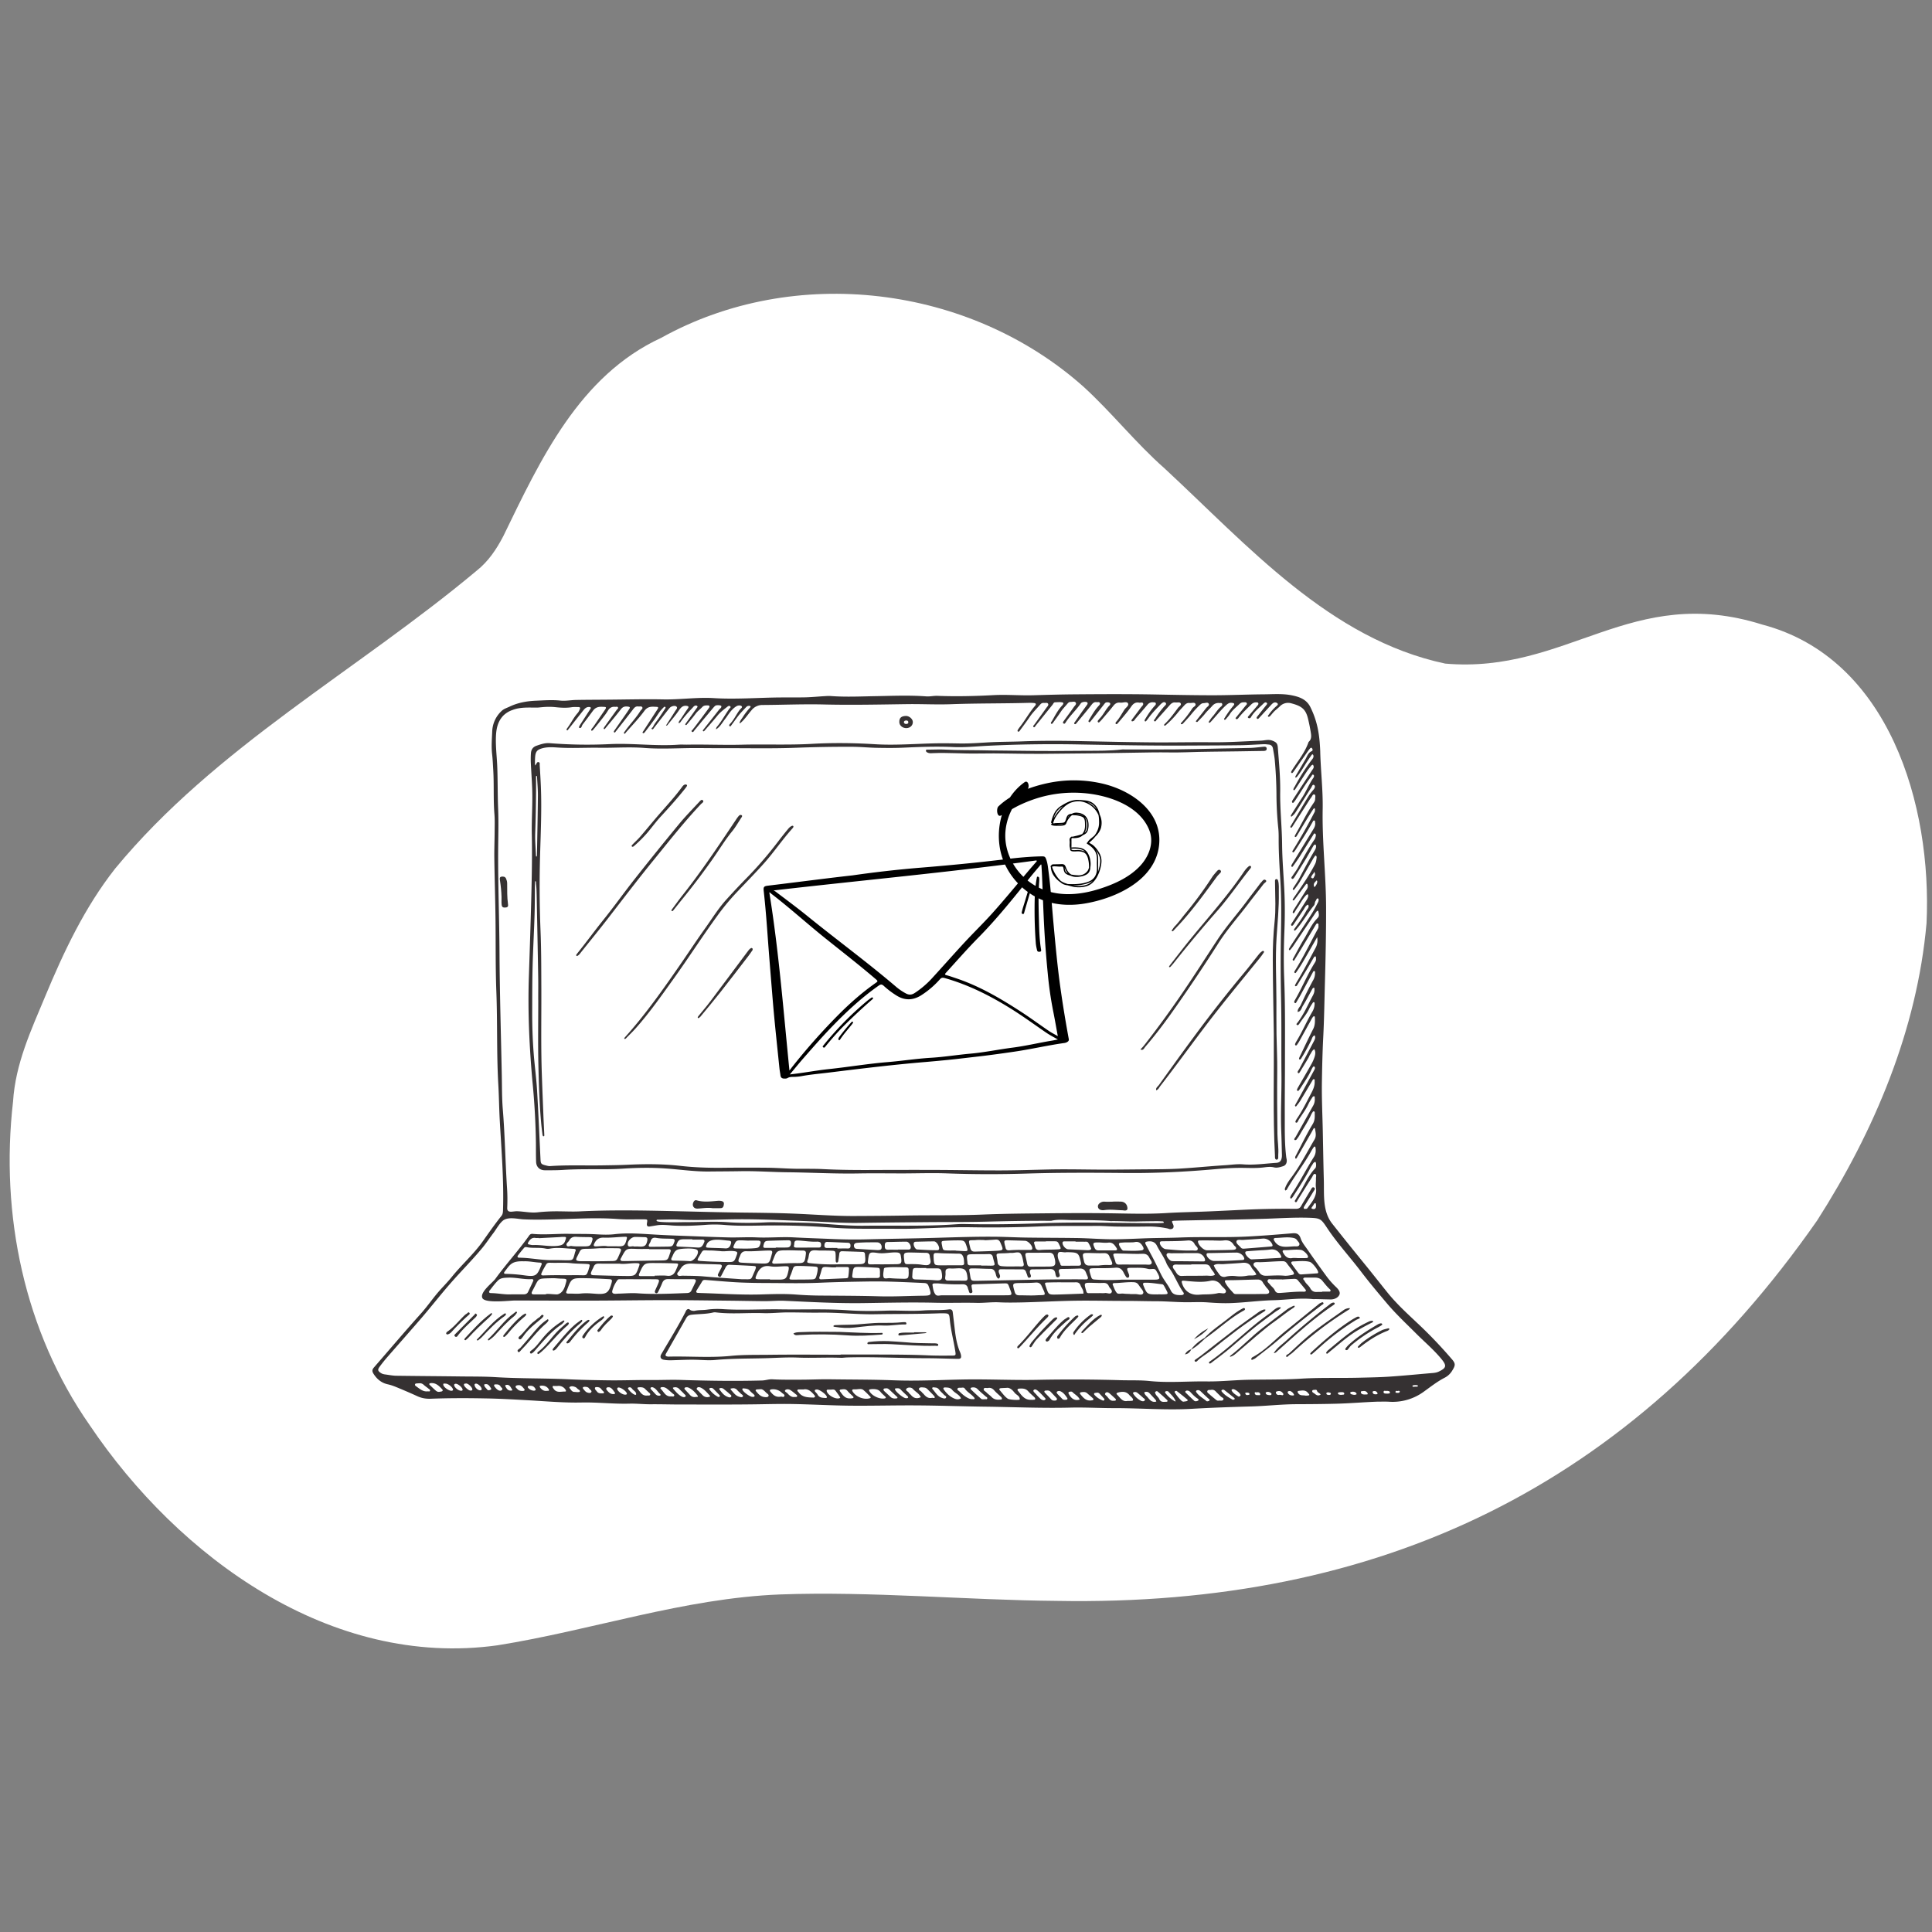 <svg xmlns="http://www.w3.org/2000/svg" xmlns:xlink="http://www.w3.org/1999/xlink" width="1080" zoomAndPan="magnify" viewBox="0 0 810 810" height="1080" preserveAspectRatio="xMidYMid meet" version="1.0"><rect x="0" y="0" width="810" height="810" fill="#808080" stroke="none"/><defs><clipPath id="e2dfb341a7"><path d="M320 359h129v94H320Zm0 0" clip-rule="nonzero"/></clipPath><clipPath id="60657c51b3"><path d="m317.86 371.35 121.43-14.09 9.42 81.2-121.44 14.1Zm0 0" clip-rule="nonzero"/></clipPath><clipPath id="b04ac25ec0"><path d="m317.86 371.35 121.43-14.09 9.42 81.2-121.44 14.1Zm0 0" clip-rule="nonzero"/></clipPath><clipPath id="cc43574753"><path d="M156.14 291H609.9v299.87H156.14Zm0 0" clip-rule="nonzero"/></clipPath><clipPath id="2715510bcc"><path d="M418 327h69v52.98h-69Zm0 0" clip-rule="nonzero"/></clipPath><clipPath id="ed967770c4"><path d="M440.43 335.28H462V372h-21.57Zm0 0" clip-rule="nonzero"/></clipPath></defs><path fill="#ffffff" d="M442.97 671.18c-37.11-.3-77.94-4.1-115.92-2.7-40.34 1.57-78.9 15.02-118.53 21.33-69.82 9.69-133.63-36.9-170.9-92.28C10.2 558.28.02 509.27 5.47 461.83c1-15.87 7.52-29.8 13.41-43.94 7.87-18.91 16.63-37.5 29.4-53.74 42.02-50.94 101.4-82.92 151.53-124.86 4.9-3.88 8.3-8.94 11.18-14.46 15.64-32.2 31.85-67.3 66.2-83.18 55.93-31.07 129.28-22.11 177.08 20.49 11.9 10.86 21.87 23.57 33.94 34.2 34.84 32.28 69.26 71.6 117.72 81.88 51.28 4.42 77.94-33.68 132.92-16.36 53.2 14 71.2 75.86 68.86 125.18-3.95 44.66-21.88 87.17-45.87 124.66-77.86 111.62-183.48 161.93-318.86 159.48Zm0 0" fill-opacity="1" fill-rule="nonzero"/><g clip-path="url(#e2dfb341a7)"><g clip-path="url(#60657c51b3)"><g clip-path="url(#b04ac25ec0)"><path fill="#000000" d="M429.4 382.63c.18-.65.35-1.3.55-1.94.87-2.98 1.75-5.95 2.61-8.94.12-.38.43-.96-.2-1.15-.7-.22-.6.47-.72.86l-1.85 6.15c-.48 1.6-1.03 3.17-1.4 4.8-.14.57.1.75.58.8.34-.07.36-.34.43-.58Zm5.4 15.79c.15.6.63.67 1.14.6.47-.05.63-.32.55-.8-.69-4.04-.8-8.11-.91-12.18-.15-5.4-.3-10.78.08-16.17.05-.57.06-1.15.02-1.72a.62.62 0 0 0-.64-.6c-.35 0-.31.35-.36.59-.09.34-.15.69-.2 1.04-.68 4.1-.72 8.23-.73 12.37 0 4.65.17 9.3.52 13.93.08 1 .3 1.97.53 2.94Zm-77.31 29.96c-.34-.1-.53.15-.72.36a87.02 87.02 0 0 0-4.88 5.97c-.19.25-.32.56-.41.86-.05.17.07.37.25.48.23.15.35-.02.45-.18 1.53-2.35 3.43-4.41 5.15-6.6.13-.18.24-.38.38-.6-.08-.1-.13-.26-.22-.29Zm-11.3 10.21c2.61-3.17 5.3-6.27 8.24-9.13A247.5 247.5 0 0 1 365.7 419c.2-.17.44-.35.28-.63-.22-.36-.52-.16-.75 0-.65.46-1.3.93-1.91 1.45a131.43 131.43 0 0 0-18.18 18.57c-.14.17-.34.34-.13.58.13.15.28.27.53.25.32-.08.45-.4.65-.64Zm90.42-76.09-.23-.05c-1.57 1.87-3.16 3.71-4.69 5.62-6.85 8.52-13.66 17.06-21.34 24.86-4.74 4.8-9.19 9.89-13.73 14.88-.52.58-.64.84.26 1.07 1.25.32 2.46.76 3.67 1.17 10.02 3.3 19 8.6 27.77 14.3 3.88 2.53 7.61 5.29 11.44 7.89 1.15.78 2.4 1.4 3.73 2.17-.67-3.65-1.26-7.1-1.95-10.52a154.08 154.08 0 0 1-2.25-15.64 445.13 445.13 0 0 1-1.72-23.93c-.26-5.77-.46-11.55-.7-17.32-.06-1.5-.17-3-.26-4.5Zm-105.63 86.33.86-1.14a261.54 261.54 0 0 1 19.92-22.48c4.82-4.82 9.93-9.3 15.52-13.21.7-.5.83-.67.1-1.3-6.98-6-14.25-11.62-21.42-17.37-7.64-6.13-14.9-12.73-22.68-18.7-.24-.18-.4-.52-.74-.47 4 24.71 5.92 49.64 8.44 74.67Zm.16 1.63 1.12-.14c5.1-.58 10.16-1.57 15.27-2.1 8.15-.87 16.24-2.23 24.41-2.91 6.12-.5 12.19-1.46 18.32-1.83 5.58-.33 11.11-1.25 16.68-1.74 5.9-.53 11.7-1.76 17.56-2.51 5.48-.7 10.86-2 16.3-2.9.85-.13 1.68-.32 2.72-.52-1.8-1.03-3.47-1.88-5.02-2.95-4.96-3.4-9.8-6.95-14.92-10.12-8.67-5.39-17.7-9.92-27.57-12.7-.83-.23-1.32-.15-1.92.5a37.25 37.25 0 0 1-7.96 6.8c-3.38 2.07-6.75 2.2-10.18.09a36.55 36.55 0 0 1-5.45-4.12c-.8-.73-1.32-.64-2.11-.08-7.44 5.23-14.03 11.41-20.3 17.96-3.83 3.99-7.45 8.16-11.1 12.31-1.94 2.21-3.8 4.5-5.85 6.96Zm103.54-89.38-.12-.35c-36.55 4.99-73.29 8.33-110.22 12.59.41.24.65.34.85.5 4.47 3.4 9 6.73 13.37 10.28 12.33 10 25.15 19.38 37.23 29.7a23.27 23.27 0 0 0 4 2.7c1.33.72 2.5.63 3.76-.22a38.25 38.25 0 0 0 6.98-5.9c4.65-5.07 9.2-10.24 13.87-15.28 3.78-4.08 7.77-7.95 11.5-12.08 5.48-6.1 10.65-12.45 15.96-18.7.93-1.09 1.88-2.16 2.82-3.24ZM357.46 367a475.65 475.65 0 0 1 27.25-3.12c12.5-1 24.97-2.2 37.41-3.72 4.79-.58 9.58-1.03 14.4-1.12 1.5-.02 1.68.04 2.18 1.46.52 1.5.66 3.07.87 4.63.97 7.23 1.42 14.51 2.09 21.78.84 9.15 1.67 18.3 2.95 27.4 1 7.13 2.18 14.23 3.48 21.3.09.5-.05.8-.4 1.08-.45.35-.96.53-1.5.6-6.94.97-13.76 2.57-20.69 3.59a598.69 598.69 0 0 1-37.52 4.37c-13.6 1.13-27.16 2.79-40.71 4.46-3.7.45-7.42.77-11.09 1.44-1.17.22-2.36.32-3.55.34-.83.01-1.65.01-2.42.47-.44.27-.99.26-1.5.24-.86-.03-1.38-.43-1.49-1.32-.12-1-.33-1.97-.43-2.96-1-9.78-2.08-19.56-2.88-29.36-.71-8.8-1.45-17.6-2.09-26.42-.45-6.19-.93-12.37-1.62-18.53-.2-1.77.07-2.08 1.8-2.29 12.67-1.53 25.32-3.2 35.46-4.32" fill-opacity="1" fill-rule="nonzero"/></g></g></g><g clip-path="url(#cc43574753)"><path fill="#353132" d="M603.3 575c-.8.4-1.64.55-2.51.63-6.08.51-12.14 1.12-18.22 1.53-4.34.29-8.7.35-13.06.46-8.27.2-16.56-.12-24.83.44-7.15.4-14.3.28-21.46.42-5.76.12-11.5.77-17.25.69-8-.12-16 .65-24.02-.17-3.8-.4-7.66-.24-11.48-.33a708.1 708.1 0 0 0-35.32-.17c-10.63.22-21.25-.35-31.88-.13-9.5.18-19 .7-28.5.33-8.9-.34-17.8-.29-26.7-.42-4.1-.06-8.2.16-12.3.16-4 0-8 .07-12-.16-1.42-.08-2.85.47-4.33.5-11.35.3-22.7.13-34.04-.24-4.26-.13-8.54.09-12.81.04-5.84-.05-11.68.21-17.52.13-5.5-.08-10.98-.16-16.46-.42-10.2-.5-20.42-.28-30.62-.9-4.7-.3-9.42-.25-14.13-.3-9.24-.12-18.48-.17-27.72-.3-1.56-.03-3.12-.35-4.67-.55-.61-.07-1.2-.23-1.72-.56-1.38-.88-1.53-1.42-.55-2.73a64.78 64.78 0 0 1 3.1-3.88c4.82-5.53 9.68-11.02 14.47-16.57 4.1-4.77 7.96-9.73 12.1-14.46 4.43-5.07 9.2-9.82 13.47-15 1.6-1.96 3-4.09 4.53-6.1 1.17-1.51 2.86-4.71 4.58-5.58 2.33-1.19 5.64-.26 8.12-.14 4.1.19 8.17.12 12.27.02 9.05-.22 18.12-.84 27.2-.16 3.64.28 7.32.08 10.99.13 1.47.02 1.47.06 1.21 1.6-.17 1.05.18 1.54 1.14 1.4 1.03-.15 2.06-.34 3.08-.5 2.46-.39 4.87.02 7.29.14 4.28.2 8.53.02 12.8-.3a49.6 49.6 0 0 1 8.1 0c6.54.59 13.08.26 19.63.22 8.63-.04 17.25.28 25.87.94 8.88.68 17.78.36 26.67.47 10.4.13 20.76-.83 31.13-.65 9.68.17 19.35.05 29.02-.34 7.85-.32 15.7-.12 23.54-.22 2.97-.03 5.93.25 8.9.28 4.28.05 8.55.04 12.83-.02 2.8-.03 5.57.23 8.3.82.35.08.67.26 1.01.28 1.3.07 1.83-.8 1.26-2.04-.65-1.4-.65-1.43.83-1.49 2.36-.09 4.71-.12 7.07-.17 10.38-.21 20.76-.33 31.14-.67 6.02-.2 12.03-.6 18.05-.4 4.45.15 4.9.35 7.29 3.96 4.33 6.59 9.68 12.36 14.43 18.6 3.49 4.59 7.2 9 10.92 13.4 3.85 4.54 8.19 8.58 12.39 12.78 3.51 3.5 7.34 6.72 10.5 10.6 2.17 2.68 1.95 3.6-1.12 5.1Zm-9.2 6.34c-.33.03-.68.01-1.02.01v.06c-.26-.01-.52 0-.76-.05-.08-.02-.18-.3-.13-.38.17-.32 1.92-.37 2.22-.09.06.06.12.22.1.22-.12.1-.26.22-.4.23Zm-8.23 2.63c-.31-.02-.85.01-.8-.4.08-.8.85-.19 1.11-.46.37 0 .72.03.69.31-.07.57-.57.57-1 .55Zm-3.53.25c-.34.07-.68.06-1.02.05-.52 0-1.24-.01-1.25-.6 0-.99.9-.33 1.43-.57.28.05.63.08.94.19.13.04.2.25.27.4.14.36-.15.48-.37.53Zm-5.3.33c-.7.06-1.4.03-1.56-.86-.05-.3.22-.43.48-.47.8-.14 1.28.27 1.59.9.01.42-.27.4-.5.43Zm-4.13.07c-.5.02-1.05.07-1.54-.05-.4-.1-.85-.42-.82-.9.05-.62.66-.36.92-.46.77-.14 1.3.1 1.71.61.1.13.21.3.24.45.06.4-.3.34-.5.35Zm-5.05.18c-.33.01-.66-.1-1-.17-.33-.07-.7-.2-.74-.58-.05-.69.6-.36.95-.6.29.05.64.04.93.16.4.17.79.46.74.91-.01.13-.57.26-.88.28Zm-5.3 0c-.07.02-.17 0-.53 0-.07-.02-.42-.05-.74-.16-.14-.04-.27-.21-.33-.35-.12-.34.16-.5.4-.53a6.9 6.9 0 0 1 1.3-.09c.45 0 .97.17.93.67-.04.55-.67.31-1.03.45Zm-5.15.03c-.25.02-.53.03-.77-.04-.35-.1-.66-.33-.53-.73.05-.17.4-.25.57-.35.33.07.59.1.84.17.26.07.5.2.44.52-.05.3-.3.4-.55.43Zm-4.28.13c-1.1.34-1.7-.58-2.48-1.01-.3-.17-.57-.42-.49-.8.09-.41.47-.42.77-.42.48-.07 1.1-.14 1.2.26.2.87 1.04.99 1.48 1.53.16.2-.24.37-.48.44Zm-4.23-.08c-.09.19-.6.18-.94.24-.17.02-.34 0-.67 0-.9-.25-2.12.16-2.93-.9-.38-.48-.59-1 .23-1.1 1.37-.17 2.8-.47 3.83.93.2.27.62.52.48.83Zm-6.65.16c-.82.07-1.56-.07-2.11-.72-.15-.18-.3-.45-.27-.66.06-.41.45-.44.85-.48.03 0 .13-.03.2 0 .74.32 1.3.82 1.6 1.57.07.16-.05.26-.27.29Zm-4.25-.3c-.15.31-.43.19-.68.15l-.72-.12c-.48.1-.92.14-1.28-.17a1.3 1.3 0 0 1-.4-.64c-.1-.46.28-.58.61-.66.81-.22 1.54-.1 2.13.57.22.25.52.49.34.88Zm-4.95-.13c-.13.35-.55.32-.89.3-.34-.04-.7-.08-1-.21-.33-.14-.57-.47-.5-.82.02-.15.4-.23.53-.3.54-.07.97.01 1.34.26.27.18.68.37.52.77Zm-5.71.3c-.68.07-1.27-.2-1.29-.86-.01-.65.66-.16.97-.33.7-.08 1.3.18 1.32.84.02.58-.62.32-1 .36Zm-4.28-.03c-.5.06-.86-.18-.96-.65-.07-.35.27-.35.52-.38.53-.01 1.15-.01 1.26.6.06.36-.5.38-.82.42Zm-3.99.54c-.9-.63-1.88-1.16-2.52-2.13-.31-.48-.3-.72.3-.87.83-.2 3.3 1.72 3.26 2.57-.22.45-.69.68-1.04.43Zm-1.97 1.43a.33.33 0 0 1-.25 0c-1.7-.94-3.4-1.9-4.64-3.46-.25-.32-.07-.7.45-.76.12.02.42-.02.6.12 1.42 1.1 2.83 2.23 4.23 3.36.12.1.15.3.22.44-.2.1-.4.21-.61.3Zm-4.15-.2c-.3.9-1.36.44-2.1.58-.43.09-.82-.18-1.17-.47-.86-.73-1.77-1.42-2.59-2.2-.4-.38-1.19-.73-.88-1.41.28-.63 1.1-.3 1.6-.46.81-.1 1.4.14 1.92.7.65.71 1.37 1.35 2.04 2.04.4.42 1.37.68 1.18 1.22Zm-5.93.55c-.22.25-.98.4-1.18.23-1.45-1.27-3.25-2.14-4.33-3.82-.05-.07-.06-.15-.1-.23.05-.29.24-.45.5-.51.66-.16 1.14.1 1.61.57.98.96 2 1.88 3 2.83.27.25.9.46.5.93Zm-4.57-.14c-.1.18-.4.27-.62.34-.43.14-.89.13-1.22-.18-1.2-1.1-2.38-2.24-3.54-3.38-.1-.1-.18-.38-.12-.47.14-.17.37-.27.47-.34.79-.1 1.3.21 1.72.67.93 1 1.89 1.99 3.06 2.73.23.14.4.41.25.63Zm-5 .39c-.34.08-.7.11-1.15.19-.35.06-.71-.13-1.04-.46a17.36 17.36 0 0 1-2.63-3.21c-.13-.22-.28-.5-.01-.67.2-.12.58-.22.72-.12 1.5 1.17 3 2.35 4.45 3.59.37.32.02.6-.34.68Zm-4.75.13a13.07 13.07 0 0 1-3.59-2.9l-.51-.6c-.18-.22-.2-.48 0-.68.1-.1.31-.1.56-.19.17.05.5.03.64.19 1.14 1.25 2.45 2.37 3.07 4.02.02.03-.15.17-.17.16Zm-3.63.12c-1.15 0-2.36.38-3.06-1.18-.32-.71-1.13-1.27-1.52-2.05l-.27-.63c.25-.57.8-.71 1.09-.47a84.23 84.23 0 0 1 4.03 3.61c.28.26.2.71-.27.72Zm-5.03.03c-1.75.02-2.38-1.52-3.43-2.48a3.6 3.6 0 0 1-.64-.8c-.12-.21-.27-.57-.18-.69.12-.17.46-.18.57-.22.82-.1 1.29.25 1.71.72.82.9 1.66 1.77 2.46 2.68.15.17.18.44.26.67-.25.05-.5.12-.75.12Zm-4.17-.52c-.34.41-1.06.27-1.5.07a8.3 8.3 0 0 1-3.23-2.92c-.09-.13-.16-.42-.1-.47.18-.15.43-.23.52-.26.73-.13 1.15.17 1.55.52.73.62 1.48 1.22 2.17 1.89.32.3 1.07.58.59 1.17Zm-5.87.11c-.34.05-.7.02-1.27.02-2.12.52-3.12-1.38-4.43-2.68-.47-.46.04-.73.48-.84 1.75-.45 3.42-.52 4.72 1.07.33.4.77.7 1.1 1.1.22.24.47.6.44.87-.08.59-.65.41-1.04.46Zm-6.18-.34c-.14.36-.57.26-.89.28-1.51.21-2.1-1.06-2.9-1.9-.34-.35-1.19-.81-.45-1.45.51-.45 1.15-.1 1.64.3.72.64 1.42 1.28 2.12 1.93.25.23.63.47.48.84Zm-4.9.05c-.33.4-.77.03-1.17-.12a8.28 8.28 0 0 1-2.55-1.75c-.24-.21-.57-.59-.52-.8.13-.5.71-.34.97-.46.7-.14 1.12.12 1.48.54.46.52.96 1 1.4 1.53.27.3.74.64.4 1.06Zm-4.6-.1c-.13.2-.63.15-.96.22-2.16.2-3.3-1.28-4.46-2.68-.26-.31-.13-.68.3-.75.94-.16 1.89-.27 2.69.48.63.59 1.32 1.1 1.95 1.7.28.26.8.56.48 1.03Zm-10.15-2.38c-.17-.3-.38-.63-.06-.9.17-.16.48-.2.72-.21.24-.02.58-.02.73.13 1.04 1.07 2.5 1.74 3.15 3.2-2.17.65-3.53-.42-4.54-2.22Zm-.63 1.93c-.1.28-.33.37-.59.38-.6.04-1.2.1-1.67-.44-.57-.65-1.22-1.23-1.81-1.87-.28-.3-.67-.75-.29-1.1.27-.24.87-.36 1.22-.23 1.45.54 2.28 1.78 3.11 3 .04.07.02.17.03.26Zm-4.52.41c-.27.35-.77.32-1.2.3-.44-.03-.8-.17-1.12-.53-.8-.89-1.65-1.74-2.48-2.61-.24-.25-.52-.59-.27-.87.18-.2.62-.2.46-.16 1.15-.17 1.68.07 2.12.53l2.12 2.25c.28.3.7.66.37 1.1Zm-4.74-.17c-.14.18-.4.26-.54.35a2.38 2.38 0 0 1-1.49-.6c-.63-.59-1.26-1.17-1.8-1.84-.47-.56-1.54-1.32-1.1-1.8.67-.76 1.57.1 2.19.65.9.8 1.7 1.7 2.53 2.57.16.18.42.41.21.67Zm-5.07.14c-.34.05-.7.01-1.04.01-2.75.07-3.98-2.07-5.43-3.83-.33-.4-.06-.83.52-.86 1.4-.09 2.74-.11 3.81 1.1.8.92 1.75 1.68 2.62 2.53.17.16.34.43.33.64-.04.49-.5.37-.81.4Zm-10.68-.45c-1.39-.93-2.28-2.35-3.38-3.56-.38-.42-.11-.8.44-.85.6-.06 1.2-.07 2.39-.13.95-.2 2.09.43 3.02 1.59.11.13.24.25.34.4.71.98 2.31 1.35 2.19 2.86-.04.41-4.28.17-5-.31Zm-3.26.38c-1.35.14-2.57-.06-3.57-1.13-.66-.7-1.5-1.2-2.14-1.9-.43-.48-1.45-.78-1.06-1.58.25-.52 1.12-.16 1.7-.26 1.16-.24 1.98.22 2.73 1.1.86.97 1.9 1.8 2.83 2.7.16.16.32.44.31.65-.02.5-.5.38-.8.42Zm-5.36-.45c-.16.56-.75.14-1 .3-.62.01-1.2.13-1.61-.23a93.27 93.27 0 0 1-4.2-3.87c-.42-.42-.07-.78.46-.84.89-.1 1.65.02 2.35.75 1.02 1.05 2.17 1.98 3.27 2.95.3.27.87.42.73.94Zm-6.14.25c-.6.04-1.16-.09-1.73-.36-1.45-.68-2.61-1.7-3.72-2.8-.35-.36-1.09-.65-.9-1.16.24-.65 1.04-.4 1.62-.46.53-.06 1.1-.17 1.44.33 1 1.47 2.61 2.27 3.75 3.56.16.19.41.45.38.62-.1.46-.54.25-.84.27Zm-8.48-.64c-1.46-.8-2.61-2-3.58-3.35-.13-.18-.25-.54-.16-.67.11-.16.45-.25.68-.24 1.13.04 2.2.03 3.04 1.08 1.06 1.3 2.88 1.84 3.64 3.48-1.27.8-2.49.31-3.62-.3Zm-2.72.13c-.36.46-1.16.16-1.73-.04-1.87-.63-2.68-2.4-3.9-3.7-.1-.11-.14-.37-.08-.47.23-.38.6-.2 1.3-.14.45 0 1.1.22 1.63.96.56.77 1.35 1.35 1.97 2.08.34.4 1.35.59.8 1.3Zm-5.83-.03c-1.5.33-2.51-.42-3.4-1.48-.27-.34-.65-.59-.9-.94-.38-.53-1.5-.83-1.1-1.54.36-.62 1.4-.42 2.17-.35.55.05.98.33 1.36.7.8.81 1.61 1.6 2.39 2.41.29.3.73.81.64 1.04-.18.47-.77.08-1.16.16Zm-8.8-1.18c-.28-.33-.7-.57-.9-.94-.33-.62-1.7-1-.95-1.75.6-.62 2.01-.6 2.65.14 1.05 1.2 2.63 1.9 3.32 3.45-1.6.77-2.97.48-4.12-.9Zm-1.28 1.16c-.18.2-.64.19-.98.15-1.09-.11-4.23-2.74-4.44-3.67-.08-.34.18-.44.42-.44.66-.02 1.33-.16 1.9.46.88.94 1.85 1.79 2.79 2.68.24.23.58.54.31.82Zm-4.43.08c-.12.16-.46.19-.71.2-.8.07-1.55-.06-2.17-.65-.8-.78-1.65-1.53-2.47-2.3-.3-.3-.67-.68-.35-1.09.16-.2.64-.16.97-.22.7-.06 1.14.35 1.6.78.94.9 1.9 1.78 2.85 2.66.19.18.44.4.28.62Zm-4.9-.04c-.08.12-.27.2-.42.22-2.25.46-5.66-1.27-6.5-3.24-.14-.36.07-.49.3-.54.4-.1.84-.12.9-.13 1.62-.04 2.75.16 3.6 1.24.53.67 1.23 1.2 1.84 1.82.16.17.47.32.28.63Zm-6.63.14c-2.47.77-5.9-.57-7.26-2.87-.3-.5-.16-.82.44-.85.52-.03 1.05 0 .99 0 1.45-.13 2.4-.31 3.1.27 1.07.88 2.03 1.9 3 2.9.18.2.07.45-.27.55Zm-6.92-.2c-.14.2-.6.2-.92.27-.16.03-.34 0-.32 0-2.4.17-3.28-1.56-4.37-2.96-.27-.35-.07-.72.33-.76 1-.11 2.03-.39 2.85.62.59.73 1.33 1.34 2 2.01.24.24.65.47.43.82Zm-6 .24c-1.81.4-4.89-1.45-5.19-3.11-.04-.26.1-.51.42-.52.43-.02.87-.01 1.3-.01.69-.02 1.44-.25 1.95.41.69.9 1.36 1.82 1.97 2.77.16.25-.2.4-.44.46Zm-5.69-.14c-1.3-.08-2.62-.07-3.34-1.48-.15-.3-.42-.54-.64-.8-.27-.31-.72-.63-.4-1.06.16-.21.63-.19.8-.23 1.23.07 3.81 2 4.13 3.01.15.47-.16.59-.55.56Zm-4.38-.57c-.07.19-.4.41-.6.4-2.34-.08-4.75-.03-6.33-2.27-.19-.27-.6-.44-.45-.85.17-.4.58-.27.9-.28.44-.02.88 0 1.58 0 1.95-.44 3.33.85 4.61 2.36.15.18.34.48.29.64Zm-7.52-.11c-.15.32-.58.26-1.05.25-1.22.19-2.15-.59-2.96-1.5-.38-.43-1.39-.78-1.01-1.29.38-.52 1.44-.54 2.1-.15.88.52 1.65 1.22 2.45 1.86.26.2.64.47.47.83Zm-5.31-.23c-.23.83-1.18.26-1.37.33-2.33.45-3.44-.8-4.5-2.06-.52-.61-.1-.93.51-.98a5.2 5.2 0 0 1 4.25 1.42c.41.4 1.26.74 1.1 1.29Zm-6.75.23c-.3.45-1.28.36-1.97.23-1.46-.28-2.33-1.38-3.22-2.42-.3-.36-.07-.63.33-.7.34-.06.69-.05 1.36-.09.98-.23 1.78.6 2.56 1.4.43.46 1.43.86.94 1.58Zm-5.79-.06c-.15.34-.58.24-.9.27-1.03 0-3.9-2.07-4.18-3.04-.14-.49.26-.55.6-.51.94.1 1.87.16 2.55 1.01.43.53 1 .94 1.5 1.4.24.24.6.5.43.87Zm-4.86.03c-.28.6-1.1.32-1.59.18-1.59-.43-2.42-1.84-3.49-2.94-.1-.09-.06-.3-.1-.47l1-.17c.75 0 1.33.24 1.82.83.43.53 1 .95 1.47 1.44.34.36 1.1.65.89 1.13Zm-4.88.04c-.3.7-1.11.36-1.6.17-1.5-.56-2.43-1.83-3.35-3.07-.26-.36.1-.58.5-.6.55-.06 1 .15 1.4.5.74.61 1.5 1.18 2.18 1.84.36.33 1.07.67.87 1.16Zm-4.88.09c-.17.13-.53.2-.71.11a10.46 10.46 0 0 1-3.51-3.03c-.29-.36-.05-.63.38-.7.46-.1.88.06 1.2.36.87.85 1.7 1.73 2.54 2.6.17.18.34.47.1.66Zm-4.1.04c-.31.1-.65.14-.98.2a2.66 2.66 0 0 1-2.1-.87c-.54-.55-1.11-1.08-1.62-1.66-.35-.4-1.23-.72-.63-1.4.4-.45 1.17-.24 1.7.03 1.5.75 2.48 2.1 3.63 3.25.08.08.05.43 0 .45Zm-6 .13c-1 .13-1.75-.2-2.37-.9-.52-.6-1.08-1.14-1.59-1.73-.31-.36-.98-.75-.55-1.24.23-.27 1.05-.28 1.47-.1 1.63.69 2.85 2 3.87 3.34.6.79-.52.49-.82.63Zm-4.28-.16c-.32.35-1.03.21-1.48-.02-1.49-.77-2.54-2.07-3.63-3.3-.09-.1-.09-.46-.07-.46.34-.09.68-.14.83-.17.83.02 1.35.28 1.8.75.65.69 1.38 1.3 2.01 2.02.29.32 1 .67.54 1.18Zm-4.7-.31c-.24.41-.79.2-1.19.2-2.4.25-3.11-1.91-4.44-3.17-.3-.28-.01-.63.42-.69.94-.12 1.72.22 2.42.8.74.6 1.47 1.24 2.18 1.88.3.26.9.46.6.98Zm-6.15-.1c-.65.1-1.2-.16-1.65-.61-.6-.63-1.18-1.28-1.77-1.91-.23-.25-.51-.54-.2-.86.15-.15.52-.21.73-.14 1.62.48 2.18 2.12 3.28 2.91.19.64-.18.59-.4.62Zm-3.91-.34c-.2.46-.9.21-1.39.3-2.05.14-2.77-1.56-3.81-2.78-.3-.35-.06-.65.39-.68.96-.05 1.92-.1 2.69.68.43.44.9.83 1.33 1.27.34.35 1.03.66.79 1.2Zm-8.5-1.61c-.3-.3-.58-.63-.76-1-.13-.27.13-.45.56-.55.42-.07.85.2 1.16.64.56.78 1.77 1.2 1.67 2.3-.05.57-1.33.04-2.64-1.39Zm-1.63 1.51c-1.16.26-3.33-1.12-3.67-2.32-.02-.08 0-.17 0-.24.08-.3.29-.42.57-.42 1-.03 3.16 1.5 3.46 2.45.08.29-.08.47-.36.53Zm-5.2-.21c-1.27.04-2.05-.74-2.79-1.62-.23-.27-.38-.62-.18-.93.2-.3.57-.34 1.17-.3 1.09.23 1.69 1.34 2.37 2.3.24.34-.2.54-.57.55Zm-4.04-.55c-.14.35-.58.22-.71.23-1 .05-1.76-.07-2.27-.82-.33-.48-.98-.85-.75-1.55.14-.4 1.65-.3 2.18.15.38.35.7.78 1.05 1.16.23.24.65.45.5.83Zm-5.39-.16c-.34.41-1.36.2-1.97-.13-.43-.25-.77-.7-1.1-1.1-.22-.24-.55-.6-.31-.9.17-.21.62-.2.73-.23.85.05 1.45.13 1.83.72.36.53 1.4.94.82 1.64Zm-4.75-.3c-.1.21-.78.15-1.05.19-.5-.04-.83-.09-1.18-.09-1.14-.01-1.48-1.03-2.1-1.69-.05-.05.03-.35.13-.41.83-.5 1.66-.22 2.45.1.37.17.65.54.98.81.36.3 1.06.48.77 1.1Zm-6.16-.06c-1.66-.06-3.53.7-4.77-1.13-.18-.28-.49-.63-.44-.88.12-.6.68-.26 1.06-.31.17-.02.35 0 .87 0a3.4 3.4 0 0 1 3.5 1.59c.17.26.33.75-.22.73Zm-7.54-.31c-1.27.22-2.14-.42-2.88-1.31-.14-.18-.17-.45-.26-.68.24-.06.48-.17.72-.18 1.17-.05 2.2.25 2.93 1.24.14.2.35.47.3.66-.1.42-.53.23-.81.27Zm-4.9-.26c-.4.44-1.83.11-2.6-.55-.33-.3-.75-.63-.52-1.08.1-.21.62-.21.45-.17 1.68-.26 2.27.48 2.75 1.35.06.11.02.36-.07.45Zm-4.6.1c-.12.2-.6.2-.69.22-1.07.01-1.8-.22-2.33-.86-.3-.35-.96-.67-.55-1.23.2-.26.77-.32 1.18-.34.86-.03 1.43.52 1.92 1.14.24.32.74.62.47 1.06Zm-5.71.06c-1.29.07-1.8-.93-2.3-1.83-.22-.4.23-.54.75-.58 1.13.01 1.55 1.1 2.1 1.94.32.49-.27.45-.55.47Zm-3.78-.2c-.46.43-1.18.24-1.7-.1a4.68 4.68 0 0 1-1.08-1.06c-.24-.3-.67-.68-.34-1.09.16-.2.62-.17.38-.11 1.36-.14 1.9.27 2.26.9.26.45 1.14.83.47 1.46Zm-4.77-.11c-.5.18-.99.35-1.4-.19-.44-.6-1.16-1.07-1.2-1.9-.02-.25.35-.28.85-.3.99.01 1.49.97 2.05 1.82.17.26-.05.47-.3.57Zm-4.22.2c-1.01.06-2.35-1.18-2.42-2.25-.02-.3.16-.46.42-.53.88-.22 2.67 1.44 2.57 2.37-.07.3-.3.38-.57.4Zm-4.15.1c-.73.05-2.71-1.68-2.72-2.4 0-.65.6-.46.94-.57.9.01 2.66 1.73 2.58 2.52-.05.49-.48.44-.8.46Zm-3.82.07c-1.1.1-2.88-1.29-3.01-2.35-.03-.27.18-.46.44-.54.92-.28 3.13 1.52 3.1 2.5-.01.36-.3.37-.53.4Zm-3.85-.02c-1.09.34-3.78-1.5-3.72-2.6.04-.7.68-.23.97-.37 1.12.05 2.9 1.46 3.11 2.43.07.29-.08.45-.36.54Zm-4.34.3c-.33.1-.68.12-1.02.19-.67.1-1.19-.23-1.64-.63-.78-.69-1.52-1.42-2.27-2.14-.18-.17-.43-.4-.27-.65.1-.15.42-.23.65-.24 2.16-.15 3.48 1.25 4.78 2.66.27.29.18.67-.23.8Zm-4.96-.2c-.16.38-.62.15-.94.18-2.04.25-3.38-1.1-4.87-2.12-.27-.18-.58-.44-.43-.84.15-.4.56-.32.88-.36.26-.04.52-.03.9-.05.61-.08 1.23.1 1.8.6.63.59 1.37 1.06 2.03 1.62.3.25.85.45.63.97Zm307.18-70.42c-.79.06-1.57.1-2.36.1-11.13 0-22.2-.28-33.3-.25-4.99 0-9.99.08-15 .27-10.81.4-21.62.59-32.44.33-2.17-.05-4.34.19-6.51.3-11.77.66-23.55.28-35.32.42-6 .07-12.02-.42-18.02-.89-5.2-.4-10.43-.41-15.65-.5-2.62-.04-5.22-.16-7.84-.02-5.39.29-10.78.3-16.17-.09-5.84-.41-11.68.05-17.5-.01-.86-.01-11.77.35-12.06-.56-.06-.53.38-.46.7-.46 2.88-.03 5.77-.18 8.64-.04 8.72.43 17.44-.14 26.16-.15 9.42 0 18.83.48 28.24.83 6.97.26 13.94.8 20.93.7 9.42-.14 18.83-.23 28.25-.31 8.37-.08 16.75 0 25.11-.21 9.14-.23 18.28-.41 27.42-.35 2.94-.76 6.44-.28 9.47-.3 5.09 0 10.05-.01 15.11.38.07 0 .12.03.18.05 3.6-.08 7.2.22 10.8.15 2.88-.07 5.76-.1 8.63-.13.87 0 1.74.05 2.61.1.13.01.33.15.36.28.15.44-.26.35-.44.36Zm64.33-7.3c-.06.37-.03.76-.19 1.04-.3.55-.95.48-1.38.34-.71-.22-.16-.64.01-.96.13-.23.32-.41.45-.64.2-.38.38-.87.9-.72.15.04.14.62.2.94ZM210.8 465.04c-.39-4.7-.32-9.44-.42-14.17-.34-17.05-.86-34.1-.96-51.15-.07-14.07-.62-28.13-.57-42.2.02-6.11.24-12.24 0-18.34-.26-6.12-.13-12.24-.4-18.35-.2-4.2-.73-8.36-.5-12.57.18-3.15.88-6.03 3.18-8.35a10.16 10.16 0 0 1 3.76-2.25c3.34-1.28 6.79-.98 10.22-1 .6 0 1.21-.09 1.82-.14 2-.2 4.01-.25 6-.03 2.28.24 4.52.37 6.8.01.93-.14 1.91-.06 2.87-.05.64 0 .7.43.5.88-.24.56-.5 1.15-.9 1.6-1.75 1.96-2.86 4.37-4.45 6.45-.13.18-.29.57-.2.65.39.43.59-.07.75-.28 2.01-2.52 3.99-5.07 6-7.6.65-.82 1.3-1.69 2.5-1.74.24 0 .57-.02.74.13.33.3.03.61-.15.88l-3.84 5.94c-.37.57-1.05 1.6-.72 1.76 1.02.45 1.01-.82 1.43-1.35 1.5-1.93 2.94-3.9 4.4-5.86 1.37-1.83 3.12-1.63 4.93-1.52.66.04.48.55.21.95-1.67 2.44-3.34 4.89-5.02 7.32-.2.3-.47.53-.66.82-.19.27-.46.61-.06.89.09.05.46-.19.6-.37a218 218 0 0 0 3.79-4.69c.85-1.1 1.73-2.2 2.44-3.4.73-1.21 1.7-1.7 3.04-1.57.4.04.94-.23 1.16.24.22.48-.32.74-.57 1.08-1.73 2.4-3.47 4.8-5.2 7.22-.12.19-.28.58-.2.66.4.37.58-.1.77-.31 2.17-2.62 4.38-5.21 6.45-7.91.92-1.2 1.98-1.24 3.23-1.02.47.07.6.36.39.72-.46.75-.96 1.46-1.45 2.18l-4.94 7.09c-.16.22-.32.51-.13.69.4.37.58-.14.74-.34 2.39-3.01 4.76-6.03 7.1-9.07.6-.8 1.17-1.54 2.32-1.38.58.08 1.4-.22 1.69.35.32.62-.5 1.01-.8 1.51-1.93 3.14-4.56 5.74-6.65 8.76-.15.21-.4.46-.21.65.4.42.57-.12.74-.32 2.64-3.01 5.45-5.91 7.82-9.14 1.54-2.09 3.37-1.71 5.32-1.63.47.02.5.4.3.75-.41.67-.85 1.32-1.28 1.98-1.6 2.49-3.22 4.97-4.83 7.45-.17.27-.54.57-.08.85.12.06.5-.14.64-.31 1.38-1.8 2.76-3.61 4.1-5.45.77-1.05 1.44-2.19 2.22-3.23.52-.7 1.14-1.32 1.74-1.95.18-.18.5-.23.69.03.06.09.02.33-.06.45-.95 1.46-1.9 2.92-2.9 4.35-.8 1.14-1.71 2.21-2.3 3.48-.15.32-.95.55-.37.95.36.25.67-.38.93-.71 1.99-2.55 3.96-5.1 5.96-7.64.32-.4.68-.84 1.12-1.06.72-.35 1.68-.56 2.24-.04.6.57-.18 1.25-.52 1.8-1.27 2.05-2.6 4.07-3.9 6.1.5.15.68-.27.92-.57 1.53-1.9 3.13-3.74 4.5-5.77.74-1.08 1.6-2.11 3.16-1.9.78.1 1.16.32.57 1.14-1 1.43-1.95 2.89-2.92 4.34-.37.55-.92 1.01-.94 1.75.6.02.82-.48 1.1-.87a51.11 51.11 0 0 1 4.58-5.35c.31-.31.56-.7.91-.93.37-.23.88-.33 1.23 0 .3.3-.03.61-.23.88l-4.56 6.4c-.15.2-.38.44-.08.64.23.16.46-.08.6-.27 1.23-1.48 2.5-2.93 3.63-4.47.8-1.07 1.88-1.82 2.76-2.77.65-.69 1.39-.66 2.15-.68.88-.02 1.13.38.6 1.12-1.94 2.68-3.94 5.31-5.93 7.96-.2.28-.48.52-.64.83-.2.39-1.1.73-.45 1.19.47.33.81-.47 1.12-.83 1.2-1.38 2.34-2.82 3.51-4.22l4.21-5.02c.28-.33.58-.66.93-.91.46-.33 2.36-.22 2.46.15.2.71-.5 1-.86 1.44-2.2 2.82-4.42 5.63-6.64 8.44-.16.2-.38.44-.11.65.23.18.46-.06.62-.24 1.82-2.1 3.7-4.19 5.45-6.35 1.18-1.43 2.64-2.5 4.06-3.63.38-.3.79-.53 1.16-.24.55.43-.06.75-.27 1.03-1.8 2.47-3.2 5.2-5.19 7.55-.27.32-.44.68-.39 1.11 1.65-1.02 2.54-2.73 3.68-4.2 1.07-1.36 1.92-2.91 3.18-4.14a7.76 7.76 0 0 1 1.84-1.43c.61-.3 1.6-.36 2 .07.5.53-.4 1.02-.73 1.45-1.5 1.93-2.43 4.23-4.16 6-.22.22-.49.64-.17.91.38.32.57-.13.76-.38 1.1-1.47 2.14-2.98 3.28-4.4.88-1.08 1.87-2.06 2.82-3.08.3-.33.65-.6 1.1-.63.26-.02.57-.02.74.11.23.18.06.45-.12.63a28.86 28.86 0 0 0-3.15 4.16c-.48.72-1.07 1.39-1.22 2.29l.17.15c1.9-1.55 3.22-3.63 4.8-5.47a5.78 5.78 0 0 1 4.7-2.24c8.64-.05 17.29-.43 25.92-.21 11.6.27 23.2.01 34.8-.15 6.1-.08 12.23.26 18.33.03 10.73-.4 21.47-.26 32.2-.56.78-.03 1.57-.01 2.35.05 1.02.08 1.21.48.51 1.3-2.33 2.72-4.04 5.88-6.24 8.7-.33.41-.63.84-.9 1.29-.12.21-.21.53.09.69.24.12.49-.02.64-.24 1.44-1.97 2.94-3.92 4.3-5.95 1.29-1.9 2.93-3.45 4.4-5.18.45-.53.96-.7 1.6-.63.58.06 1.36-.25 1.67.36.3.6-.31 1.13-.65 1.6l-5.05 7.03c-.24.33-.79.73-.44 1.06.45.43.7-.23.93-.53 2.37-2.91 4.72-5.84 7.08-8.77.3-.38.44-1 1.08-1.02 1.04-.02 2.14-.18 3.12.08.67.18.15.91-.16 1.24-1.76 1.87-2.92 4.12-4.17 6.32-.12.23-.3.43-.43.66-.14.23-.23.54.03.7.24.15.47-.07.62-.28 1.12-1.56 2.28-3.1 3.33-4.7.77-1.18 1.75-2.16 2.65-3.23.39-.46.76-.96 1.48-.94.75.04 1.73-.38 2.17.31.4.64-.4 1.25-.78 1.8-1.4 2-2.85 3.95-4.28 5.92-.2.28-.46.63-.15.92.51.46.79-.05 1-.38 1.85-2.89 4.43-5.18 6.35-8 .4-.58 2.1-.8 2.61-.41.36.27.23.67.06.93-.69 1-1.43 1.97-2.14 2.96l-2.99 4.3c-.17.26-.57.58-.19.88.35.28.62-.07.84-.34 2.1-2.56 4.27-5.08 6.3-7.7.6-.79 1.18-1.23 2.14-1.09.47.07 1.12-.26 1.36.39.16.44-.23.83-.51 1.14-1.62 1.74-2.78 3.8-4 5.81-.18.3-.44.65-.15.93.38.37.61-.09.8-.31.84-1.01 1.65-2.04 2.46-3.07 1.13-1.43 2.27-2.86 3.39-4.31.37-.49.82-.56 1.38-.52.97.08 1.3.62.61 1.35-1.52 1.59-2.41 3.63-3.9 5.24-.29.32-.57.65-.84 1-.17.2-.24.47-.06.7.21.26.47.15.66-.04.37-.37.74-.74 1.08-1.14 1.58-1.87 3.2-3.7 4.7-5.63.78-.99 1.62-1.5 2.89-1.35 1.1.14 2.69-.6 3.22.23.64 1-.88 1.83-1.46 2.73-1.14 1.75-2.1 3.63-3.54 5.19-.14.15-.23.55-.13.68.3.4.64.1.85-.14 1.14-1.32 2.27-2.66 3.37-4a45.9 45.9 0 0 0 2.38-3.13c.82-1.2 1.84-1.84 3.32-1.54.55.11 1.38-.38 1.61.37.18.59-.48 1.07-.84 1.55-1.29 1.75-2.61 3.48-3.91 5.22-.16.21-.23.5.06.67.12.06.33-.03.48-.08.56-.17.73-.72 1.07-1.11 1.66-1.92 3.33-3.82 4.96-5.76a2.68 2.68 0 0 1 2.55-1c.33.04.73-.05.9.34.18.38-.03.7-.26.95-1.5 1.6-2.73 3.4-3.87 5.27-.18.3-.38.59-.52.91-.05.12.02.36.11.45.09.08.37.08.44.01.35-.39.67-.8.98-1.23 1.47-2.06 3.25-3.86 4.98-5.7.18-.18.37-.37.57-.54.5-.4 1.11-.8 1.64-.33.7.6-.09 1.12-.43 1.5a37.05 37.05 0 0 0-3.9 5.25c-.22.34-.81.68-.26 1.04.43.28.7-.35.96-.65 1.8-2 3.61-4.03 5.4-6.06.66-.76 1.38-1.3 2.46-1.16.77.1 1.84-.3 2.19.43.35.74-.7 1.24-1.14 1.84-1.76 2.38-3.5 4.79-5.67 6.84-.1.1-.22.36-.17.44.2.3.49.15.68-.01a40.22 40.22 0 0 0 5.08-5.27c.82-1.03 1.74-1.95 2.6-2.92.6-.67 1.26-1.25 2.24-1.13.85.1 2.1-.38 2.48.27.55.91-.81 1.32-1.25 2a45.02 45.02 0 0 1-4.61 6.01c-.16.17-.38.48 0 .62.17.06.52-.08.67-.24 1.24-1.35 2.5-2.68 3.65-4.1 1.05-1.3 2.18-2.5 3.38-3.65.45-.43.92-.82 1.58-.83.76 0 1.8-.52 2.2.2.46.8-.61 1.27-1.07 1.86l-4.2 5.34c-.14.18-.12.36.1.43.15.04.4.08.47 0 1.1-1.13 2.23-2.22 3.2-3.45.93-1.17 2.05-2.15 3.02-3.26a3.36 3.36 0 0 1 3.03-1.18c.4.04.92-.2 1.11.37.17.49-.21.88-.5 1.12-1.44 1.2-2.32 2.84-3.55 4.2-.52.57-.95 1.25-1.4 1.89-.14.2-.34.49-.06.67.12.07.48-.1.63-.27 2.14-2.3 4.06-4.8 6.38-6.94.73-.67 1.46-1.28 2.52-1.13.33.04.77.1.94.31.22.3-.06.66-.28.92a43.6 43.6 0 0 0-3.66 5.12c-.14.22-.34.44-.14.67.23.24.49.03.64-.15.56-.67 1.18-1.31 1.63-2.05 1.08-1.75 2.7-2.95 4.13-4.35.47-.45 1-.7 1.65-.67.49.02 1.12-.21 1.39.38.2.46-.3.77-.55 1.09-1.25 1.57-2.54 3.1-3.8 4.68-.17.22-.62.53-.13.83.33.19.67-.04.9-.33 1.59-2.1 3.52-3.86 5.38-5.7.6-.6 1.24-.94 2.08-.94.33 0 .71-.06.91.3.2.38-.04.71-.26.96-1.23 1.47-2.49 2.92-3.72 4.39-.2.23-.6.52-.23.84.4.33.92.14 1.14-.24 1.24-2.17 3.15-3.72 4.91-5.4.25-.24.5-.5.78-.68.3-.2.67-.25.96.05.33.35.05.61-.16.88l-3.89 4.91c-.17.22-.3.47-.13.7.28.4.63.2.87-.06l4.96-5.4c.35-.38.72-.79 1.16-1.04.57-.32 1.32-.19 1.7.24.42.51-.27.92-.59 1.23a20.24 20.24 0 0 0-3.12 3.52c-.15.24-.58.55-.1.83.15.08.52-.1.67-.26.6-.63 1.12-1.35 1.73-1.96.75-.74 1.6-1.36 2.34-2.1a4.8 4.8 0 0 1 4.83-1.31c4.26 1.12 6.04 2.36 7.02 6.44.43 1.78.8 3.58 1.1 5.38.26 1.54.56 3.15-.86 4.38-1.52 4.52-4.64 8.11-7.1 12.1-.17.3-.39.7 0 .9.31.16.58-.23.78-.5l5.71-8.17c.35-.5.7-1 1.1-1.47.27-.32.64-.71 1-.14.25.37.3.94-.18 1.14-1.54.67-1.91 2.19-2.65 3.44l-3.99 6.78c-.17.3-.37.62-.05.91.03.03.41-.27.58-.47 1.66-2.03 2.9-4.36 4.35-6.54.57-.87 1.16-1.74 1.77-2.6.08-.11.4-.22.43-.19.14.18.28.4.3.62.11.89-.55 1.43-1 2.06a86.53 86.53 0 0 0-6.73 10.6c-.16.32-.4.59-.52.9-.13.3-.36.67.06.88.09.05.43-.23.56-.43 1.63-2.48 3.22-5 4.86-7.47.58-.87 1.24-1.69 1.9-2.5.14-.17.44-.23.66-.33.1.22.23.44.28.68.14.68-.3 1.12-.64 1.64-2.73 4.15-5.44 8.32-8.14 12.49-.14.21-.25.46-.3.7-.02.15.08.38.19.45.1.07.37.05.45-.04.34-.4.65-.81.94-1.25 2.17-3.27 4.15-6.67 6.55-9.8.23-.29.35-.95.86-.62.39.24.25.87.02 1.21-1.81 2.59-2.95 5.55-4.66 8.2-1.57 2.41-3.1 4.86-4.63 7.3-.12.2-.27.6-.2.66.38.34.59-.1.82-.3.84-.67 1.34-1.6 1.9-2.48 1.98-3.1 3.9-6.22 5.88-9.3.28-.43.51-1.46 1.2-.97.54.4.26 1.25-.26 1.86-.73.87-1.48 1.74-2.07 2.7-2.5 4.1-4.93 8.24-7.39 12.37-.16.28-.5.68-.08.9.3.15.56-.26.74-.55l6.21-9.71c.52-.8 1-1.65 1.6-2.4.4-.49.67-1.56 1.41-1.2.53.24.23 1.28.22 1.97-.01.54-.26.99-.56 1.44-2.98 4.32-5.2 9.07-7.83 13.6-.12.19-.2.6-.12.67.38.3.64-.05.81-.32 1.36-2.24 2.69-4.5 4.05-6.73.9-1.49 1.85-2.96 2.8-4.43.13-.2.45-.51.54-.47.37.16.23.56.25.88.03.47-.22.82-.42 1.2a226.93 226.93 0 0 1-8.65 15.26c-.13.22-.31.43-.4.66-.04.13.04.36.14.44.09.08.37.07.43 0 .34-.4.66-.82.93-1.26 2.39-3.76 4.8-7.5 6.96-11.4.16-.3.29-.72.72-.63.43.09.3.54.35.85.19 1.1-.26 2.03-.83 2.94-2.88 4.68-5.74 9.38-8.6 14.07-.18.3-.37.6-.51.92a.6.6 0 0 0 .03.48c.22.34.5.1.61-.07.91-1.27 1.84-2.54 2.69-3.86 1.97-3.1 3.88-6.22 5.84-9.33.17-.26.3-.74.74-.51.34.16.38.6.32.92-.1.5-.23 1.05-.5 1.46-2.62 3.83-4.82 7.9-7.04 11.96-.63 1.15-1.46 2.18-2.16 3.28-.26.4-.88.94-.26 1.3.42.25.85-.4 1.13-.85 1.53-2.44 3.08-4.87 4.58-7.33 1.09-1.8 2.08-3.64 3.14-5.45.22-.37.58-.86 1-.63.22.11.25.82.16 1.21-.1.5-.37.97-.64 1.4-2.28 3.74-4.28 7.62-6.34 11.47-.78 1.46-1.76 2.81-2.63 4.22-.14.24-.16.52.13.64.11.04.36-.09.45-.2.78-1.07 1.6-2.1 2.27-3.22 1.83-3.07 3.59-6.2 5.38-9.29.22-.38.43-.76.7-1.1.2-.22.27-.76.74-.49.16.1.26.46.24.68-.12.93-.19 1.83-.65 2.75-2.34 4.62-5.3 8.83-8.2 13.08-.35.5-.7 1-1.03 1.52-.15.22-.3.52 0 .67.12.06.47-.14.6-.3 1.52-2.02 3-4.07 4.52-6.09.2-.26.44-.7.78-.53.2.1.26.62.27.96.03.84-.54 1.44-.96 2.1l-4.88 7.72c-.18.3-.34.62-.46.94-.05.13-.02.38.08.47.25.22.47.02.6-.18.34-.51.6-1.07.96-1.57 1.37-1.91 2.36-4.09 4.04-5.79.16-.16.43-.23.66-.34.05.25.18.5.16.73-.13.99-.73 1.77-1.25 2.57-1.9 3.02-3.84 6.04-5.78 9.05-.21.33-.29.67.07.88.12.08.53-.1.64-.28 1.48-2.17 2.93-4.35 4.4-6.52.52-.78.83-1.75 1.87-2.04.62 1.12-.37 1.79-.79 2.58-1.4 2.62-3.14 5.03-4.88 7.43-.21.29-.44.61-.06.89.08.05.45-.2.6-.37 2.86-3.17 4.86-6.97 7.6-10.24.36-.43.25-1.33.7-1.91.29-.39.4-1.21 1-.95.34.16.25 1.03.02 1.48-.88 1.7-1.75 3.42-2.78 5.03-2.77 4.34-5.64 8.62-8.46 12.93-.33.51-.65 1.04-.94 1.57-.07.13-.09.37-.01.48.23.37.46.06.6-.1.4-.45.78-.93 1.12-1.44l8.77-13.04c.34-.5.66-1.03 1.06-1.5.18-.21.64-.55.74.05.17.92.5 1.9-.33 2.72-2.52 2.5-3.86 5.8-5.68 8.77-1.64 2.67-3.06 5.48-4.59 8.23-.14.24-.27.52-.1.71.4.42.64-.06.76-.28 1.65-2.68 3.27-5.37 4.9-8.07 1.3-2.17 2.62-4.33 3.93-6.5.18-.3.4-.67.78-.57.6.15.3.7.37 1.08.1.75-.33 1.3-.67 1.93-3.03 5.6-5.81 11.35-9.2 16.76-.18.28-.46.67-.08.93s.56-.17.75-.44c1.79-2.5 3.27-5.17 4.8-7.81l3.85-6.72a6.8 6.8 0 0 1-.81 4.75c-2.44 4.55-4.8 9.13-7.45 13.55-.32.52-.63 1.06-.92 1.6-.12.22-.25.54.08.65.16.06.52-.1.62-.26 1.48-2.38 2.93-4.76 4.38-7.16.89-1.5 1.75-3.02 2.64-4.52.18-.3.49-.66.8-.5.18.07.13.62.17.97.08.75-.31 1.33-.69 1.93-3.04 4.9-5.2 10.3-8.1 15.28-.13.23-.26.46-.33.71-.06.27.05.5.32.62.2.09.34.03.45-.15.61-1.06 1.27-2.1 1.85-3.17 1.72-3.14 3.4-6.3 5.11-9.45.15-.28.3-.75.73-.61.4.12.24.56.25.89a5.96 5.96 0 0 1-.93 3.16 162.4 162.4 0 0 0-5.01 10.08c-.46.98-1.47 1.74-1.33 2.99 1.44-.23 1.59-1.63 2.16-2.55 1.39-2.22 2.57-4.57 3.84-6.86.21-.38.43-.8.94-.74.07 0 .09.63.09.97 0 .89-.33 1.68-.76 2.47-2.03 3.75-3.7 7.72-6.31 11.15-.2.27-.8.7-.2 1.04.38.21.78-.28 1-.64 1.32-2.06 3-3.87 4.03-6.12.43-.95 1.06-1.8 1.62-2.69.07-.1.32-.16.46-.12.1.03.22.24.22.37a6.6 6.6 0 0 1-.88 3.49c-2.45 4.13-4.3 8.58-6.82 12.68-.18.3-.34.62-.45.95-.09.25-.02.53.25.63.12.04.38-.06.46-.18.4-.57.8-1.14 1.13-1.75l4.93-8.93c.2-.39.44-.75.7-1.1a.67.67 0 0 1 .41-.26c.38-.03.38.3.39.54.07 1.65.08 3.25-.73 4.83-1.84 3.57-3.52 7.22-5.27 10.84-.16.3-.32.62-.45.94-.13.32-.35.75 0 .94.32.17.6-.2.78-.5a79.6 79.6 0 0 0 4.15-7.59c.35-.75.5-1.66 1.43-2 .51 1 0 1.85-.45 2.7l-5.97 11.36c-.16.31-.4.58-.57.89-.19.32-.22.7.14.9.24.11.45-.16.6-.4 1.22-2 2.45-4.01 3.66-6.04.27-.45.4-.99.7-1.4.54-.76.82-1.74 1.73-2.2.62 1.03.44 2.16.13 3.19a16.24 16.24 0 0 1-1.5 3.33c-1.8 3.2-3.65 6.36-5.47 9.53-.17.3-.32.61-.42.94-.04.12.08.36.2.43.1.07.38.06.46-.02.28-.32.54-.67.77-1.03 1.6-2.5 3.33-4.92 4.56-7.64.28-.61.86-1.75 1.21-1.5.73.49.13 1.36-.24 2.03l-6.89 12.66c-.3.53-.62 1.05-.88 1.6-.06.1.04.34.14.45.06.05.34 0 .41-.1.58-.76 1.2-1.51 1.7-2.33 1.67-2.76 3.32-5.55 4.97-8.32.17-.3.31-.71.7-.65.5.08.27.55.3.84.13 1.83-.6 3.44-1.41 4.99-1.88 3.55-3.63 7.17-5.88 10.51-.37.55-1.05 1.55-.64 1.79.75.43.97-.7 1.29-1.2 1.36-2.12 2.92-4.12 4-6.44.47-1.02 1.11-1.97 1.72-2.93.12-.2.4-.42.6-.41.52.02.34.5.36.8a5.23 5.23 0 0 1-.6 3.03c-2.45 4.33-4.86 8.69-7.3 13.02-.16.31-.42.57-.58.87-.12.23-.16.56.15.65.2.05.55-.04.67-.2.49-.62.95-1.26 1.33-1.94 1.58-2.82 3.44-5.47 4.78-8.43.22-.47.5-.92.8-1.35.06-.1.32-.15.45-.1.13.03.3.22.3.34-.01 1.7.18 3.27-.86 4.99-2.58 4.24-4.73 8.75-7.04 13.15-.08.15-.2.3-.23.47-.04.24-.13.61-.01.71.4.36.6-.16.71-.35 2.02-3.47 4.02-6.95 6.02-10.44.3-.53.57-1.07.88-1.6.08-.14.25-.23.37-.34.1.12.26.23.28.36.24 1.54.66 3.04-.25 4.56-3.17 5.33-5.97 10.88-9.69 15.87-1.09 1.46-2.16 2.98-2.72 4.76-.06.2.11.47.17.7.21-.1.52-.16.62-.34 3.16-5.64 7.27-10.68 10.38-16.36.3-.53.64-1.04 1-1.54.07-.12.3-.23.41-.2.13.05.25.25.27.4.2 1.4.15 2.66-.68 3.99-3.3 5.25-6.1 10.79-9.52 15.96-.18.29-.3.62-.39.95-.03.14.05.37.16.46.08.07.34.02.44-.07.24-.25.46-.53.65-.82 2.33-3.58 4.65-7.17 6.68-10.94.37-.7.7-1.42 1.17-2.05.39-.53.63-1.31 1.4-1.43.39-.06.54 2.07.01 2.63-3.26 3.4-4.8 7.86-7.4 11.67-.24.36-.45.75-.65 1.14-.22.44-.85 1-.32 1.35.53.35.77-.45 1-.83 2.01-3.18 3.97-6.38 6-9.54.34-.54.64-1.59 1.31-1.38.7.2.32 1.22.34 1.87.04 1.31-.2 2.65 0 3.93.53 3.45-1.54 5.75-3.33 8.2-.2.28-.38.62-.8.61-.33 0-.75.18-.95-.19-.1-.16-.01-.51.11-.71.95-1.57 1.93-3.12 2.9-4.68.46-.74.9-1.5 1.38-2.22.27-.41.4-.81-.1-1.1-.47-.3-.81-.02-1.06.39l-3.76 6.28-.65 1.14c-.48.84-1.16 1.1-2.17 1.1-6.89-.07-13.77.03-20.66.34-5.4.24-10.79.53-16.18.75-5.93.25-11.86.33-17.79.7-7.92.47-15.84.18-23.77.07-8.2-.11-16.4-.08-24.6 0-9.33.1-18.67.14-28 .53-11.08.47-22.17.23-33.24.43-6.98.12-13.96.16-20.93.19-8.55.03-17.08-.68-25.62-1.01-6.9-.27-13.78-.34-20.68-.42-10.38-.12-20.76-.43-31.14-.66-12.56-.27-25.13-.47-37.69.15-2.7.13-5.4.01-8.1-.02-3.23-.06-6.43.08-9.6.42-2.88.31-5.7-.4-8.6-.46-1.73-.03-4.13 1-4.03-1.44.11-2.7.11-5.4-.07-8.1-.73-11.08-.88-22.18-1.79-33.24Zm340.85-95.54c.13-.13.23-.52.52-.23.1.09.08.32.08.48-.02.73-.43 1.29-.82 1.85-.09.13-.26.2-.4.3l-.15-.37c-.24-1.08.29-1.55.77-2.03Zm-.56-2.18c-.26.39-.36 1.16-1.02.86-.71-.32-.18-.84.04-1.25.28-.52.87-.86.84-1.54.35.63.58 1.27.14 1.93Zm57.67 202.6a193.8 193.8 0 0 0-11.82-12.62c-5.2-5.05-10.72-9.77-15.28-15.45-2.95-3.67-5.86-7.38-8.83-11.04-4.8-5.88-9.56-11.79-14.26-17.74-4.14-5.23-3.38-12.03-3.55-18.32-.19-6.82-.29-13.64-.43-20.46s-.48-13.64-.38-20.45c.1-6.29.24-12.59.56-18.88.4-7.76.5-15.55.72-23.32.28-10.31.5-20.62.48-30.94-.02-13.81-1.68-27.57-1.43-41.4.16-8.18-.86-16.3-1.03-24.46-.28-6.77-1.12-12.3-4.12-18.37-1.59-3.23-4.51-4.27-7.58-4.91-3.95-.84-8-.49-12-.46-6.99.05-13.96.38-20.94.39-8.37 0-16.75-.17-25.12-.33-11.17-.2-22.34-.14-33.5-.05-5.68.05-11.35.21-17.02.38-5.58.16-11.14-.35-16.73-.05-7.82.42-15.64.6-23.48.3-1.56-.06-3.14.34-4.7.22-6.88-.51-13.77-.23-20.65-.1-6.46.1-12.9.44-19.36-.04-.86-.07-1.74 0-2.61.05-2.78.16-5.57.45-8.32.5-3.64.07-7.29.01-10.93.05-9.07.1-18.12.83-27.2.27-7.05-.43-14.1.68-21.17.54-7.83-.16-15.68.06-23.52.11-4.36.04-8.72.04-13.08.12-2.18.04-4.39.5-6.53.27-3.41-.37-6.78-.1-10.17.04-3.89.16-7.62.81-11.15 2.5-1.18.56-2.43.91-3.4 1.87a12.3 12.3 0 0 0-3.87 8.6c-.13 3.15-.4 6.28-.04 9.43.25 2.17.34 4.36.47 6.54.38 6.2 0 12.4.5 18.6.2 2.44.1 4.9.09 7.34-.02 3.76-.18 7.51-.13 11.27.11 8.12.37 16.25.48 24.38.15 10.5-.03 21 .37 31.47.5 13.02.08 26.05.83 39.07.28 4.89.32 9.79.59 14.68.7 12.64 1.78 25.26 1.37 37.95-.03.95-.14 1.66-.69 2.34-2.73 3.41-5.23 6.99-7.75 10.56-3.84 5.44-8.88 9.83-13.04 15-1.92 2.37-4.12 4.51-6.09 6.85-2.35 2.81-4.45 5.84-6.9 8.56-6.66 7.4-13.08 15-19.61 22.5-.9 1.03-.83 1.7-.18 2.73 1.43 2.24 3.34 3.8 5.94 4.37 1.73.37 3.33 1.06 4.93 1.73 2.5 1.04 4.98 2.11 7.44 3.24 1.78.82 3.6 1.15 5.57 1.08 7.67-.3 15.34-.29 23.01-.14 6.1.1 12.2.46 18.3.8 7.3.41 14.61 1.08 21.95.92 6.7-.15 13.36.66 20.06.48 2.96-.08 5.93.27 8.87.26 4.35-.04 8.7.1 13.05.1 11.26-.01 22.52.08 33.77-.12 4.53-.08 9.07-.17 13.6-.07 7.77.16 15.53.6 23.3.68 9.42.09 18.85-.18 28.27-.11 9.4.06 18.81.4 28.22.52 11.95.15 23.88.7 35.84.4 6.18-.15 12.38.23 18.57.22 10.81-.01 21.62.91 32.45.28 8.36-.48 16.74-.76 25.11-1 6.19-.19 12.35-.9 18.55-.93 5.57-.02 11.15-.05 16.73-.2 5.75-.14 11.48-.65 17.23-.86 1.66 0 3.32-.07 4.97.02a22.11 22.11 0 0 0 14.5-4.16c2.89-2.07 5.68-4.3 8.88-5.93a7.87 7.87 0 0 0 3.15-3.02c1.29-2.1 1.43-2.84-.13-4.66" fill-opacity="1" fill-rule="nonzero"/></g><path fill="#353132" d="M224.74 325.37h.4c.13 2.75.4 5.5.38 8.26-.07 8.13-.25 16.25-.39 24.38 0 .26.01.53-.03.78-.03.15-.15.28-.24.42-.05-.13-.14-.26-.15-.4-.12-3.13-.42-6.28-.32-9.4.2-5.67.3-11.33.35-17 .02-2.34 0-4.7 0-7.04Zm-1.45 80.1c.18-7.24.6-14.47.82-21.72.14-4.45.12-8.91.18-13.37 0-.35.08-.7.12-1.04.44.28.27.75.3 1.13.11.87.19 1.74.22 2.62.07 1.74.1 3.48.13 5.22.2 10.4.41 20.8.58 31.19.06 3.23.01 6.47.01 9.7h.02c0 8.92-.15 17.84.04 26.75.19 8.21.42 16.43 1.15 24.62.15 1.74.37 3.47.59 5.2.03.23.21.62.34.62.52.02.4-.42.4-.74-.13-2.87-.28-5.74-.39-8.62-.23-5.59-.45-11.18-.64-16.77-.41-11.88-.15-23.78-.2-35.67-.04-8.2-.01-16.42-.35-24.63a457.18 457.18 0 0 1-.16-31.99c.28-9.52.7-19.04.3-28.57-.13-2.88-.3-5.76-.48-8.64-.02-.45.22-1.14-.56-1.24-.53-.07-.67.44-.9.8l-.4.63c-.05-.25-.13-.5-.13-.75 0-.96 0-1.93.08-2.88.18-2.26.9-3.03 3.08-3.62 2.07-.56 4.17-.44 6.25-.3 5.84.39 11.68.02 17.51.1 6.28.1 12.53-.41 18.82.07 7.57.6 15.18 0 22.77.06 3.84.03 7.68.06 11.52.05 9.85-.02 19.72.2 29.56-.18 7.76-.29 15.52-.44 23.28-.4 3.49 0 6.97.36 10.46.43 3.75.07 7.5.11 11.25-.07 6.9-.32 13.78-.57 20.68-.26 4.81.22 9.59-.27 14.38-.52a564.9 564.9 0 0 1 39.26-.55c15.1.27 30.2.54 45.3.45 7.15-.04 14.3-.04 21.45-.14 3.32-.04 6.62-.3 9.93-.43.7-.03 1.4.1 2.09.15 1.01.1 1.57.7 1.74 1.66.28 1.63.62 3.27.77 4.91.42 4.7.66 9.42.7 14.14.02 4.81.27 9.61.77 14.4.15 1.47.17 2.96.16 4.45-.02 6.12.4 12.23.76 18.34.42 7.17.34 14.34.2 21.5-.18 9.1-.15 18.2.05 27.29.23 10.58.05 21.17.16 31.75.08 7.96-.4 15.92-.08 23.88.12 2.97.18 5.93.25 8.9.02.62.06 1.24-.03 1.84-.22 1.5-.86 2.22-2.35 2.31-4.6.3-9.2 1-13.84.63-2.54-.21-5.05.2-7.57.36-6.44.4-12.86 1.07-19.3 1.44-4.62.26-9.25.25-13.88.29-7.75.06-15.51.18-23.27.08-5.85-.06-11.7-.15-17.54-.02-6.63.15-13.26.37-19.88.39-8.82.02-17.63-.16-26.44-.2-8.98-.03-17.96-.02-26.94.02-7.07.03-14.13 0-21.2-.36-3.82-.2-7.67-.1-11.5-.15-3.93-.06-7.84-.38-11.76-.43a888.4 888.4 0 0 0-19.36.02c-5.85.05-11.68-.16-17.5-.82-7.3-.82-14.64-.8-21.96-.45-3.66.17-7.32.2-10.98.26-7.14.11-14.3-.2-21.43.3-.73.05-1.39-.16-2.06-.33-1.75-.45-1.94-.72-2.03-2.49-.47-9.68-.87-19.37-1.45-29.04-.31-5.14-1.02-10.24-1.41-15.38-.44-5.75-.64-11.52-.62-17.3.02-6.29 0-12.58.16-18.88Zm1.4 73.8c.02 2.62-.02 5.24.08 7.86.07 2.14 1.53 3.5 3.64 3.51 2.53 0 5.06.02 7.58-.14 6.45-.43 12.9-.24 19.35-.32 1.83-.02 3.66-.09 5.49-.2 6.01-.4 12.03-.52 18.04-.1 6.18.41 12.32 1.36 18.53 1.28 4.37-.05 8.73-.05 13.1-.13 6.54-.12 13.08.38 19.62.45 9.85.1 19.7.67 29.56.5 6.27-.12 12.55-.02 18.82-.02 6.27-.01 12.55-.24 18.82 0 11 .4 21.99.41 32.98.07 13.79-.43 27.58-.38 41.38-.24 12.67.12 25.3-.48 37.9-1.61 4.01-.36 8-.6 12.03-.53 2.78.05 5.59.14 8.36-.22 1.4-.18 2.75-.34 4.16 0 1.3.32 2.6-.11 3.84-.5 1.24-.38 1.74-1.69 1.43-3.06-.1-.43-.16-.86-.2-1.3-.67-5.74-.53-11.52-.55-17.28-.02-7.52.08-15.04.08-22.56.01-11.55.13-23.1-.33-34.64-.26-6.55-.17-13.1.09-19.65.23-5.95.25-11.89-.06-17.83-.32-6.2-.84-12.4-.9-18.6-.07-7.33-.9-14.63-.8-21.98.09-6.2-.52-12.39-.99-18.57-.13-1.78-.63-2.3-2.38-2.96-1.59-.59-3.11-.04-4.65.02-6.89.28-13.76.74-20.66.68-8.38-.09-16.76.12-25.14.04-9.77-.08-19.54-.31-29.31-.51-8.38-.18-16.75-.23-25.13.1-4.45.17-8.9.14-13.35.37-4.18.22-8.35.57-12.55.51-3.22-.05-6.45-.12-9.68-.07-8.63.14-17.26.91-25.9.39-8.89-.55-17.79-.66-26.67-.16-9.77.55-19.53.1-29.3.35-7.67.19-15.36-.16-23.04-.02-1.13 0-2.27-.07-3.39 0-9.67.71-19.32-.69-29.02-.22-8.34.4-16.74.27-25.1-.4-1.96-.16-3.77.46-5.6 1.1-1.53.56-2.17 1.66-2.27 3.15-.09 1.31-.1 2.63-.05 3.94.17 3.57.43 7.14.57 10.72.25 6.47-.28 12.93-.15 19.4.15 7.6.04 15.2-.13 22.8-.28 12.24-.7 24.47-1.1 36.7-.5 14.87.2 29.7 1.54 44.52a308.9 308.9 0 0 1 1.41 25.35" fill-opacity="1" fill-rule="nonzero"/><path fill="#353132" d="M469.86 503.78c-1.13-.03-2.26-.01-3.4-.01v.05c-1.13 0-2.26.06-3.4-.02a2.9 2.9 0 0 0-2.14.74c-.98.8-.75 2.27.45 2.68a3.3 3.3 0 0 0 1.53.14c2.53-.4 5.04-.02 7.56.05.43.01.87.13 1.3.1.58-.03.97-.31.93-.98-.11-1.65-1.18-2.71-2.83-2.75" fill-opacity="1" fill-rule="nonzero"/><path fill="#353132" d="M302.2 503.48a5.79 5.79 0 0 0-1.3-.03c-2.94.25-5.88.64-8.8-.2-.7-.2-1.12.2-1.4.83-.63 1.4.12 2.67 1.7 2.63 1.98-.06 3.95-.52 6.32-.18.94 0 2.24.06 3.53-.02 1.03-.06 1.16-.96 1.24-1.73.1-.9-.56-1.19-1.3-1.3" fill-opacity="1" fill-rule="nonzero"/><path fill="#353132" d="M212.97 378.97c-.39-2.85-.32-5.72-.34-8.59 0-.72-.18-1.37-.45-2-.38-.91-1.25-.95-1.98-.83-.8.13-.68.9-.6 1.5.37 2.32.6 4.65.67 7 .03 1.04-.07 2.09.03 3.12.11 1.17.57 1.42 1.77 1.3 1-.11 1.02-.75.9-1.5" fill-opacity="1" fill-rule="nonzero"/><path fill="#353132" d="M379.85 302.07c.58-.05 1.02.2.97.85-.05.55-.55.6-.97.6-.48 0-.8-.25-.9-.73.05-.56.47-.68.9-.72Zm.23 3.2c1.55-.06 2.68-1.18 2.63-2.62-.05-1.24-1.52-2.51-2.87-2.49-2 .05-2.85.83-2.8 2.59.03 1.45 1.4 2.57 3.04 2.52" fill-opacity="1" fill-rule="nonzero"/><path fill="#353132" d="M557.8 541.25c-.12.33-.4.27-.65.27h-2.85v.13c-.7 0-1.39-.04-2.08.01-1.34.09-2.24-.33-2.93-1.62-.6-1.11-1.8-1.84-2.36-3.05-.17-.35-.76-.6-.46-1.05.25-.38.79-.3 1.21-.3h3.62c1.19 0 2.27.34 3.03 1.25 1.05 1.27 2.04 2.58 3.27 3.69.2.17.31.39.2.67Zm-10.73.26c-.17.03-.35.05-.52.04-3.3-.1-6.59.32-9.88.52-1.03.07-1.74-.04-2.25-1.19-.4-.9-1.38-1.53-1.98-2.36-.39-.54-1.25-1-.97-1.72.32-.82 1.22-.37 1.87-.4 1.38-.04 2.77 0 4.16 0v.04c1.57-.09 3.13-.19 4.68-.26.7-.03 1.4-.08 1.92.55 1.1 1.34 2.23 2.65 3.3 4.01.2.26.14.67-.33.77Zm-15.03.47c-.34.73-1.92.5-2.94.52-3.48.08-6.97.05-10.46.05-.51 0-1.08.05-1.47-.38-1.29-1.42-2.65-2.78-3.5-4.54-.37-.74.08-.9.7-.9 4.14.02 8.54-.21 12.78-.28 1.07-.02 1.84.32 2.35 1.3.28.54.72.98 1.04 1.5.57.91 1.92 1.79 1.5 2.73Zm-18.1-.33c-.42 1.15-2.15.24-3.28.51-2.05.5-4.15.51-6.3.54l-1.5.1c-3.74.34-6.43-1.53-7.38-5.13-.17-.65.22-.75.69-.73.6.02 1.21.1 1.82.16 3.13.27 6.25.58 9.37-.1a4.2 4.2 0 0 1 4.58 1.81c.7.98 2.35 1.9 2 2.84Zm-18.21 1.26c-.43.09-.87.08-.68.06-2.22.07-3.47-.4-4.23-1.99-1.09-2.27-2.73-4.12-3.86-6.34-1.42-2.77-2.7-5.6-4.19-8.35-.83-1.53-1.63-3.08-2.44-4.62-.42-.8-.08-1.03.72-1.16 1.72-.27 3.15.1 3.97 1.73 1.24 2.47 2.94 4.69 3.98 7.29.54 1.35 1.56 2.49 2.31 3.76 1.69 2.85 2.93 5.88 4.88 8.64.29.42.07.87-.46.98Zm-7.42-.27c-.95.06-1.9.02-2.86.02a.1.1 0 0 0 0 .03h-.27c-4.26-.01-4.3-.06-5.84-3.86-.27-.67-.09-1.01.6-1.03 2.44-.08 4.84.38 7.26.63.51.06.7.47.92.83.35.6.67 1.22.99 1.84.66 1.31.6 1.47-.8 1.54Zm-9.05-.38c-.51 1-2.2.23-3.37.29-.7.02-1.39 0-2.09 0v-.04c-.95-.05-1.91-.03-2.86-.16-.93-.13-2.13.4-2.75-.34-.76-.9-1.13-2.14-1.62-3.25-.24-.54.1-.81.62-.82 2.7-.03 5.37-.5 8.08-.37 1.01.05 1.65.38 2.14 1.18.08.15.22.27.3.42.61 1.03 2 2.22 1.55 3.1Zm-13.17-.5c-.54 1.1-1.88.2-2.86.36-.76.11-1.56.02-2.35.02v.03h-4.44c-.6 0-.84-.25-1.02-.87-1.03-3.56-1.06-3.55 2.58-3.47 1.48.03 2.97.12 4.45.04 1.2-.07 2 .31 2.46 1.42.37.86 1.56 1.67 1.18 2.46Zm-11.8.6c-3.8.13-7.61.3-11.43.39-3.24.06-3.24.01-4.22-2.91-.76-2.3-.93-2.09 1.45-2.17 3.65-.12 7.31 0 10.97-.06 1.04-.02 1.62.38 1.97 1.31.42 1.12 1.38 2.06 1.17 3.4l.11-.12Zm-19.63.7c-2.43.15-4.86 0-7.3 0-1.05 0-1.63-.26-1.97-1.5-1.01-3.63-1.12-3.6 2.7-3.65 1.96-.03 4.03-.01 6-.18 1.29-.1 2.1.27 2.66 1.51 1.98 4.33 1.9 3.6-2.09 3.82Zm-13.77 0c-4.25.02-8.51 0-12.76 0v.01c-4.43 0-8.86.02-13.29 0-.92 0-2 .49-2.7-.43-.85-1.14-.96-2.58-1.2-3.95-.05-.36.3-.58.7-.6.61 0 1.22-.05 1.82 0 3.3.32 6.61.45 9.92.35 1.35-.04 2.17.39 2.43 1.76.05.25.18.48.27.73.2.54.2 1.39 1.05 1.2.85-.19.5-.93.4-1.5l-.2-1.3c-.08-.51.13-.81.67-.85l1.04-.06 11.75-.35c1.73-.04 1.76-.05 2.4 1.69 1.29 3.48 1.54 3.27-2.3 3.3Zm-34.22.18c-6.08.08-12.17.42-18.25.24-8.02-.23-16.04-.23-24.06-.3a145.6 145.6 0 0 1-10.44-.42c-5.06-.4-10.11-.2-15.17-.05-8.28.22-16.55-.36-24.83-.6l-1.3-.06c-.78-.03-.87-.5-.55-1.04.75-1.28 1.59-2.5 2.32-3.8.4-.67.97-.61 1.59-.57 4.6.35 9.2.79 13.82 1.02 4.17.2 8.36.24 12.55.25 7.15.03 14.3.2 21.44-.12 6.8-.3 13.6-.41 20.39-.52 7.76-.12 15.51.29 23.26.64 1 .04 1.53.34 1.9 1.36 1.35 3.8 1.29 3.91-2.67 3.97Zm-95.1-5.66c-.57 1.17-1.13 2.35-1.72 3.52-.4.8-1.06.99-1.93 1.02-6.87.25-13.72.61-20.6.1-2.59-.18-5.21.07-7.82.14-.6 0-1.21.11-1.82.06-.68-.05-1.16-.4-.98-1.2a13.01 13.01 0 0 1 2.11-4.44c.38-.56.9-.45 1.38-.45 2.52-.02 5.05-.01 7.58-.01 2.43 0 4.87-.02 7.3.02 1.22.02 1.44.32 1.03 1.42-.42 1.14-.98 2.23-1.46 3.36-.14.33-.13.75.18.96.44.3.86.03 1.07-.37.62-1.25 1.25-2.5 1.75-3.8.49-1.23 1.28-1.68 2.6-1.65 3.47.08 6.96.04 10.44.04.9 0 1.33.34.88 1.28Zm-35.13.15c-1.17 4.3-2.1 5-6.52 4.7-2.46-.17-4.05-.36-6.54-.1-1.61.17-3.33-.02-4.95.02-1.02.02-1.29-.3-.84-1.22.08-.15.14-.32.2-.49 1.76-4.7 1.98-4.8 6.92-4.76 3.58.04 7.15.22 10.72.42 1.09.06 1.3.35 1 1.43Zm-24.82 4.86c-1.3-.1-2.68-.2-2.88.08h-4.97c-.86 0-1.06-.43-.7-1.18l.11-.23c3.12-5.72 1.6-5.14 8.37-5.37 1.21-.03 2.43.15 3.65.18 2.75.08 2.57.02 1.78 2.78-.48 1.68-1.34 3.25-3.1 3.78-.33.1-1.27.03-2.26-.04Zm-12.15.07c-1.65-.02-3.31 0-4.97 0-2.88.18-5.73-.49-8.6-.52-.94 0-1.06-.53-.56-1.16 1.14-1.44 2.22-2.95 3.53-4.2 1.1-1.07 2.72-1.06 4.18-1.12 3.32-.13 6.57.83 9.9.62.54-.04.8.33.57.85-.68 1.5-1.4 3-2.11 4.5-.39.8-1.08 1.04-1.94 1.03Zm-7.8-9.65c2.23-2.9 2.89-4.38 7.96-4.2 2.27-.1 4.49.45 6.75.55.66.03.94.35.6 1.01l-.1.24c-1.7 4.28-2.3 4.73-6.96 4.1a61.83 61.83 0 0 0-7.78-.63c-1.08 0-.93-.48-.47-1.07Zm5.44-6.59c.82-1.13 1.71-2.2 2.62-3.26.39-.46.96-.3 1.47-.21 2.5.42 5.05-.01 7.55.53.58.13 1.23.13 1.8.02 3.3-.63 6.58-.06 9.86.08.7.03 1.25.2.81 1.1-.11.23-.16.5-.23.75-.77 2.99-.77 2.99-3.82 2.95l-2.88-.06c-.87-.02-1.74 0-2.61 0-4.72.08-9.36-1.01-14.07-1.02-.54 0-.82-.44-.5-.88Zm4.35-5.54c.7-1.17 1.5-2.13 3.08-1.86.42.07.87 0 1.3 0v.1l8.55-.45c.52-.03 1.04-.1 1.56-.1 1.6-.02 1.55.03 1.04 1.55-.54 1.65-1.52 2-3.21 2.2-3.51.4-6.92-.49-10.38-.32-.5.02-1.03-.15-1.54-.23-.6-.1-.68-.41-.4-.9Zm17.18-.8c.66-1.24 1.65-1.64 3.02-1.54 1.91.12 3.83.1 5.75.14.93.02 1.19.43.92 1.34-.69 2.3-.95 2.53-3.49 2.53h-3.35c-.3-.03-1.1-.03-1.87-.16-.71-.12-1.75.63-2.08-.38-.25-.75.75-1.26 1.1-1.93Zm10.47 1.39c.81-1.73 1.91-2.65 4.03-2.58 2.85.1 5.72-.26 8.58-.36 1.28-.04 1.28.04.92 1.35-.65 2.37-1.13 2.7-3.66 2.64-1.39-.04-2.78-.01-4.17-.01-1.65-.34-3.29.02-4.94.04-.74 0-1.19-.16-.76-1.08Zm17.12-2.88c1.39 0 2.77.06 4.16.1.95.02 1.16.53 1 1.38-.41 2.14-1.1 2.69-3.31 2.57-.44-.02-.87-.06-.83-.06-.82 0-1.2.08-1.5-.01-.88-.28-2.41.68-2.56-.8-.15-1.55 1.67-3.18 3.04-3.18Zm5.86 3.2c.2-.48.57-.9.7-1.4.34-1.26 1.13-1.62 2.35-1.4 2.2.4 4.51.26 6.75.39.95.06 1.13.5.8 1.37-.62 1.68-.8 1.86-2.62 1.9-2.43.04-4.86.06-7.28.08-.66.01-1-.26-.7-.94Zm14.77 1.71c2.21-.14 5.06-.07 5.57.7.91 1.39-1.63 4.66-3.14 4.55-2.33-.18-4.67-.17-7-.24-.85-.03-1.06-.43-.69-1.17l.12-.23c.69-1.44 1.06-2.8 2.64-3.28.4-.12 1.37-.26 2.5-.33Zm-3.15-1.88c.74-1.76 1.14-2.04 3.15-2.05h3.4v.14h4.17c.78.01 1.15.34.79 1.15-.5 1.13-.96 2.28-2.56 2.19-2.78-.17-5.57-.28-8.35-.41-.7-.03-.87-.37-.6-1.02Zm14.24 2.66c1.22 0 2.44.14 4.03.24 1.78.31 3.95-.3 6.13.08.96.17 1.16.45.85 1.35-1.15 3.28-1.13 3.2-4.58 3.15-3.58-.06-7.15-.18-10.72-.43-1.34-.1-1.41-.24-.85-1.35l.13-.22c2.2-3.62 1.1-2.81 5-2.82Zm-1.62-2.65c1.29-2.85 6.6-1.65 9.11-1.49 1.1.07 1.3.49.92 1.55-.37 1.08-.94 1.79-2.27 1.7-2.34-.16-4.7-.14-7.05-.28-1.24-.07-1.25-.28-.7-1.48Zm11.38.48c.9-2 1.05-2.13 3.33-2.09.86.02 1.73.08 2.28.1 1.7 0 3.1-.01 4.48 0 .85.02 1.29.35 1 1.31-.44 1.48-.73 1.73-2.32 1.88-2.68.26-5.36.16-8.05.1-1.07-.02-1.11-.45-.72-1.3Zm12.37.09c.42-1.72.64-1.95 2.43-2 2.53-.09 5.05-.16 7.57-.2.65 0 1.46-.13 1.54.93.08 1.17-.4 2.02-1.41 2.07-1.65.09-3.3.03-4.96.03v.15h-4.43c-.68 0-.91-.29-.74-.98Zm12.82-.1c.23-.72-.17-1.89 1.15-2 .26-.03.52-.01.78 0 2.6.15 5.17.6 7.78.47.33-.02.7.05 1.02.16.62.2.6.76.61 1.29 0 .58-.19 1.02-.87 1.02h-4.93v.03h-4.42c-.61-.02-1.39-.06-1.12-.96Zm12.74-.02c.07-.88.35-1.5 1.4-1.4.44.05.87.03 1.3.05 2.34.1 4.68.22 7.01.3.7.02 1.18.24 1.22 1.01.03.76-.07 1.4-1.07 1.39-1.48-.02-2.95 0-4.42 0v-.22c-1.39 0-2.78-.01-4.16.01-.81.02-1.37-.16-1.28-1.14Zm13.55-1c1.55-.15 3.12-.17 4.11-.22 1.87 0 3.17-.03 4.47 0 1.31.05 2.15 1.26 1.8 2.53a.85.85 0 0 1-.74.64c-.35.05-.7.1-1.04.07-2.77-.15-5.54-.32-8.31-.5-.52-.02-1.03-.06-1.3-.64-.43-.92-.03-1.78 1-1.88Zm-27.92 13.98c.16-.4.36-.79.5-1.2 1.27-3.36.38-3.15 5.03-3.08 1.46.07 3.1.11 4.75.24 1.3.1 1.42.32 1.23 1.67a12 12 0 0 1-.24 1.28c-.6 2.37-.6 2.4-3.13 2.45-2.44.05-4.87.05-7.3.05-1.22 0-1.32-.2-.84-1.4Zm-1.2-5.42c-1.73.05-3.44.14-5.2.18-.93.02-1.36-.21-.94-1.18.03-.09.1-.16.12-.24 1.6-4.16 1.6-4.18 6.01-4.2 2.17-.02 4.34.1 6.51.1 1.04-.01 1.42.41 1.3 1.4l-.03.26c-.43 3.51-.6 3.66-4.14 3.62-1.23-.01-2.43.01-3.64.06Zm-20.32-1.89c.16-.5.43-.95.6-1.45.44-1.21 1.25-1.78 2.58-1.72 1.51.06 3.1 0 4.7-.09 1.74-.09 3.5-.2 5.2-.2.82 0 1.08.39.86 1.15l-.14.5c-1.02 3.9-1.02 3.91-5.04 3.77-2.53-.09-5.05-.17-7.56-.33-1.32-.08-1.56-.45-1.2-1.63Zm-24.89 4.88c.21-.38.48-.72.73-1.08 1.54-2.24 4.27-1.77 6.6-1.69 3.17.12 6.37.15 9.55.28.82.03 1.1.48.76 1.22-.44.94-.98 1.84-1.43 2.78-.21.44-.06.87.37 1.1.5.3.77 0 1-.45.58-1.16 1.21-2.31 1.8-3.47.35-.7.86-1.1 1.65-1.06 3.3.16 6.6.3 9.9.5 1.24.08 1.32.3.9 1.48-.11.32-.26.64-.4.96-1.68 3.72-.73 3.07-5.17 3.14-5.03-.36-10.58-.7-16.12-1.2-2.96-.26-5.91-.24-8.87-.3-.71 0-1.7.4-2.12-.43-.35-.7.52-1.2.85-1.78Zm-36.95.6c.27-.74.7-1.42.99-2.14.42-1.06 1.18-1.34 2.28-1.31 2.7.06 5.4.02 8.55.02 2.09.33 4.6-.28 7.13-.2 1.43.06 1.48.14.97 1.56-1.33 3.68-1.49 3.84-5.31 3.8-4.54-.05-9.07-.19-13.6-.32-1.16-.04-1.39-.4-1.01-1.42Zm32.32-9.5c.77 0 1.17.26.88 1.1l-.25.74c-.93 2.86-.93 2.85-4.02 2.9-4.7.06-9.4.15-14.1.24-.6 0-1.21.02-1.82-.02-.88-.07-.97-.55-.56-1.23.1-.15.17-.3.25-.46 1.93-3.58 1.93-3.55 6.04-3.4 1.83.08 3.66.02 5.49.02v.11h8.09Zm-33.28 7.92c-.1.33-.17.67-.29 1-.74 2.06-.8 2.06-2.97 2-2.43-.05-4.86 0-7.29 0a169.3 169.3 0 0 0-8.33.07c-1.25.05-1.4-.2-.85-1.36.51-1.1 1.14-2.15 1.73-3.2.48-.86 1.32-.75 2.09-.73 2.85.1 5.71-.15 8.58.18 2.07.23 4.16.18 6.24.31 1.55.1 1.56.15 1.1 1.73Zm-3.04-2.88c-.43 0-.87 0-1.3-.07-1.12-.18-1.25-.46-.77-1.58l.12-.23c1.79-3.38 1-3.3 4.99-3.34 1.73-.02 3.46-.17 4.42-.23 3.12 0 5.47-.03 7.81.02 1.16.03 1.44.46.98 1.49-1.93 4.3-1.2 3.81-5.34 3.9-3.64.1-7.28.04-10.91.04Zm30.58 6.24h-5.75c-.81.01-1.12-.18-.72-1.07 2-4.42 1.98-4.44 6.93-4.4 2.7.01 5.4.05 8.1.14 1.47.05 1.47.1.9 1.54-.17.4-.36.8-.52 1.2-.68 1.67-1.68 2.69-3.72 2.45-1.71-.2-3.48-.05-5.22-.05v.19Zm43.36 1.31c-1.2-.04-1.28-.29-.81-1.46 1.06-2.68 2.48-4.55 5.9-3.95 2.1.36 4.33-.02 6.5-.03 1.2 0 1.38.21 1.22 1.35-.02.17-.06.34-.1.51-.77 3.51-1.1 3.78-4.65 3.75h-3.12v-.15c-1.65 0-3.3.05-4.94-.02Zm38.09-4.56a25.6 25.6 0 0 1-.31 3.62c-.08.48-.64.52-1.08.54l-10.16.44c-.87.04-1.07-.37-.78-1.13.04-.08.06-.17.09-.25 1.42-4.1.15-4.02 4.97-3.63.6.05 1.22 0 1.83 0v-.15h4.43c.45 0 1.01.06 1 .56Zm-.27-1.72h-3.39c-4.09.17-8.17.03-12.23-.4-1.8-.2-1.87-.23-1.28-1.77.45-1.17.22-2.86 1.4-3.42 1.01-.47 2.4-.15 3.61-.15 1.57 0 3.13 0 4.7.06 1.67.05 1.8.18 1.86 1.76.04.87 0 1.74.04 2.6 0 .22.19.56.35.6.38.07.64-.2.7-.58.16-1.03.34-2.06.45-3.1.08-.76.53-1.07 1.21-1.05 2.87.08 5.74.18 8.6.28.63.02.92.4.96 1l.01.27c.34 3.72.19 3.88-3.6 3.9h-3.39Zm13.25 4.6c.09.98-.46 1.18-1.27 1.17h-4.45v.04c-1.48 0-2.97.03-4.45-.01-1.53-.05-1.57-.14-1.35-1.72.42-3.01.42-3.03 3.55-2.94 2.09.07 4.17.17 6.26.29 1.62.09 1.63.1 1.72 1.6.03.52-.06 1.05 0 1.57Zm6.92-9.55c1.29.05 1.71.47 1.85 1.57 0 .08.02.17.04.25.44 2.88.22 3.13-2.69 3.12l-2.34.03h-2.1v.02c-1.83 0-3.65-.02-5.48.01-.97.02-1.37-.2-1.23-1.34.46-3.68.44-3.96 4.09-3.43 2.7.4 5.23-.35 7.86-.23Zm-3.63-4.37c2.6-.04 5.2-.14 7.81-.14 1.08 0 2.16 1.87 1.73 2.85-.2.47-.68.46-1.1.46h-4.17v.06c-1.4 0-2.78-.02-4.18 0-1 .01-1.36-.46-1.34-1.44.01-.92-.04-1.77 1.25-1.8Zm8.77 13.04c-.05 2.18-.28 2.42-2.36 2.37-1.8-.05-3.66-.08-5.44-.25-.94-.1-2.37.46-2.69-.32-.4-1-.05-2.35.08-3.54.05-.5.57-.55 1.01-.6 2.77-.3 5.53-.1 8.3-.09.76 0 1.1.38 1.07 1.13-.02.43.04.87.03 1.3Zm7.26-8.51c.96 0 1.47.43 1.56 1.36.15 1.57.96 2.92-.48 3.64-.85.42-2.82-.03-3.7-.12-1.79-.19-3.49-.14-5.31-.13-.76 0-1.05-.4-1.14-1.1-.48-3.83-.5-3.83 3.35-3.77 1.9.03 3.81.11 5.72.12Zm-5.04-4.3c.2-.31.56-.34.9-.35 2.51-.05 5.02-.14 7.52-.14 1.06 0 2.43 2.29 2.05 3.29-.15.4-.5.41-.84.41-2.75.02-5.53-.16-8.3-.32-.92-.05-1.83-2.11-1.33-2.88Zm9.83 10.83c1.04 0 1.6.52 1.73 1.54.03.17.08.34.1.51.35 2.55-.07 3.15-2.65 2.94-2.78-.24-5.56-.27-8.35-.37-.93-.02-1.5-.37-1.38-1.42.04-.34.03-.7.06-1.04.17-2.39.17-2.38 2.65-2.32 1.04.03 2.09 0 3.14 0v.16h4.7Zm8-6.18c.85.03 1.87-.18 2.43.63.73 1.03.7 2.33.76 3.53.03.58-.63.73-1.2.72h-4.96c-1.48 0-2.97.05-4.45 0-1.66-.05-1.89-.29-2.11-1.98-.04-.26-.03-.52-.05-.79-.14-2.48-.07-2.48 2.32-2.33 2.42.16 4.84.12 7.26.22Zm-4.62-5.41a86.4 86.4 0 0 1 5.23-.16c2.67 0 2.86.16 3.68 2.7.56 1.72.46 1.86-1.23 1.8-1.13-.05-2.27-.13-3.4-.19v-.07c-1.13 0-2.27.04-3.4 0-1.94-.08-1.94-.1-2.32-2-.38-1.93-.38-1.97 1.44-2.08Zm.25 12.1c.63-.7 1.77-.43 2.71-.45.52 0 1.04-.04 1.56-.06 3.55-.23 4.35.47 4.7 4 .08.79-.24 1.15-.98 1.15-2.43 0-4.85-.02-7.28-.04-.9 0-1.19-.53-1.08-1.35l.12-1.04c.06-.75-.16-1.76.25-2.2Zm11.82-6.46c2-.03 4 .01 5.99-.06 1.06-.05 1.64.37 1.82 1.39.01.08.06.16.07.25.7 3.18 1.65 3.32-2.34 3.21-.87-.03-1.74 0-2.6 0v-.13h-4.7c-.73 0-1.12-.37-1.11-1.12 0-.1 0-.18-.02-.26-.4-3.23-.4-3.24 2.89-3.28Zm.71-5.93c1.2-.1 2.43-.01 3.64-.01v.1c1.47-.09 2.95-.14 4.41-.27 1.06-.1 1.7.15 2.18 1.26 1.4 3.25 1.46 3.26-2.13 3.45-2.77.15-5.55.22-8.32.3-1.1.04-1.82-.09-2.17-1.52-.97-3.93-.86-3.05 2.4-3.3Zm14.12.12c2.17.06 4.34.1 6.5.2 1.24.07 2.95 1.9 2.98 3.14.01.6-.48.67-.9.68h-4.42V524c-1.38.06-2.77.06-4.15.2-1.09.12-1.64-.26-1.78-1.31-.02-.18-.1-.34-.15-.5-.59-2.45-.58-2.45 1.92-2.37Zm10.9 5.2h1.56v-.02c1.3 0 2.61.04 3.92 0 1.22-.05 2 .42 2.27 1.65.1.42.25.83.33 1.26.4 2.32-.02 2.86-2.29 2.9-2.6.04-5.22.01-7.83.06-.97.02-1.36-.36-1.54-1.3-1.01-5.3-1.81-4.45 3.58-4.55Zm.13-4.73h4.15v-.07h3.63c.7 0 1.27 0 1.68.83 1.34 2.7 1.29 2.46-1.33 2.6-2.15.11-4.32.02-6.46.22-1.21.11-1.77-.3-2.03-1.39-.1-.42-.23-.83-.37-1.24-.24-.7.08-.95.73-.95Zm11.9-.04h4.68v.14c1.22 0 2.43-.03 3.65.01.57.02 1.3-.18 1.67.4.47.7.84 1.5 1.17 2.3.16.36-.1.67-.48.75a4 4 0 0 1-1.04.1l-8.02-.37c-1.16-.06-2.52-1.69-2.39-2.81.06-.43.4-.52.75-.52Zm14.15.45c1.4 0 2.8.26 4.16.09 1.96-.26 2.76 1 3.6 2.3.38.59.13.95-.6.94h-7.04c-.75 0-1.25-.27-1.6-1.05-.89-2-.75-2.3 1.48-2.28Zm22.4 8.81c-.4.74-1.56.48-2.42.47-1.73-.02-3.47 0-5.2 0v-.01c-2 0-3.99-.03-5.98.01-.83.02-1.33-.3-1.53-1.07-1.08-3.99-1.99-3.6 2.4-3.55 2.94.03 5.9.22 8.83.1 1.52-.07 2.4.42 3.02 1.73.37.78 1.25 1.62.87 2.32Zm-23.33 1.99c2.7-.04 5.42.05 8.1-.2 1.79-.17 2.76.53 3.49 1.97.3.61.64 1.22 1.03 1.8.18.26.51.53.88.4.5-.2.48-.68.42-1.11-.04-.26-.16-.5-.25-.74-.9-2.28-.9-2.28 1.64-2.28 2.17 0 4.34-.14 6.47.43.33.09.7.13 1.04.1 2.04-.14 2.04-.14 2.9 1.46.1.15.2.3.27.45 1.06 2.16.84 2.52-1.54 2.52h-13.6c-2.31.17-6.48.25-10.65 0-1.9-.1-1.89-.14-2.43-1.95-.83-2.82-.83-2.81 2.23-2.85Zm-4.98-2.88c-.86-3.6-.91-3.58 2.84-3.48 1.83.04 3.67.12 5.5.05 1.23-.05 1.97.4 2.37 1.54.2.58.54 1.1.78 1.66.64 1.52.46 1.86-1.25 1.78-1.31-.07-2.6.02-4.2.22h-3.88c-1.2 0-1.86-.52-2.16-1.77Zm-10.83-3.46c.45-.99 2.39-.09 3.33-.36h1.09c3.94.1 4.24.37 5.08 4.26.19.85.03 1.37-.92 1.38l-6.74.04c-.46 0-.86-.1-.92-.67a1.42 1.42 0 0 0-.16-.49c-.7-1.32-1.27-3.04-.76-4.16Zm-25 10.75c1.35-.96.11-2 .07-3-.02-.7.24-.97.87-.97l9.16.05c.7 0 1.13.35 1.38.97.1.25.14.51.27.74.35.66.38 1.99 1.18 1.78 1.26-.31.28-1.44.21-2.2-.08-.89.19-1.29 1.1-1.3 2.45-.02 4.9-.02 7.33-.12 1.26-.05 1.94.43 2.21 1.67.16.72.25 1.96 1.15 1.77 1.25-.27.54-1.41.38-2.2-.19-.92.15-1.26 1.06-1.28 2.52-.03 5.05-.07 7.57-.18 1.29-.06 2.17.37 2.66 1.59.22.56.46 1.12.7 1.68.37.85.2 1.32-.83 1.29-1.57-.04-3.14-.04-4.7-.04-6.32 0-12.57.09-18.82.2l-10.23.2-11.7.22c-2.51.04-2.6.04-2.96-2.44-.4-2.8-1.12-2.8 2.42-2.74 2 .03 4 .18 6 .16 1.15 0 1.7.47 2.14 1.5.37.9.3 2.1 1.37 2.65Zm4.44-10.82c.35 0 .7-.02 1.04 0 1.28.06 2.96-.69 3.74.28.85 1.05.95 2.73 1.3 4.16.22.84-.13 1.28-1.09 1.25-2.68-.09-5.36.13-8.05-.13-1.1-.1-1.66-.58-1.76-1.5-.4-4.08-1.66-3.78 3-3.92.6-.02 1.21-.07 1.82-.1v-.04Zm46.04-3.85c.13-.36.5-.42.86-.44.61-.04 1.22-.1 1.83-.11.6-.02 1.21 0 1.9 0 .62-.04 1.33.01 2-.13 1.8-.4 2.77.6 3.51 2.01.43.83.23 1.34-.71 1.46-2.52.32-5.05.14-7.57.09-.59-.01-2.01-2.33-1.82-2.88Zm18.06-1.02c3.6-.06 7.06-.02 10.66-.33 1.38-.12 2.4.27 3 1.5.4.82 1.67 1.46 1.22 2.36-.31.62-1.57.28-2.42.32-3.65.14-7.28-.22-10.91-.56-1.12-.1-2.47-1.6-2.47-2.64 0-.62.52-.64.92-.65Zm15.93-.36c1.92-.02 3.84 0 5.76 0v.04c1.4 0 2.8.13 4.19-.04 1.83-.22 3.22.24 4.18 1.88.33.56 1.3.93.89 1.66-.2.36-1.1.42-1.7.43-3.48.1-6.97.15-10.45.16-1.35 0-3.52-2.08-3.72-3.49-.09-.66.44-.64.85-.64Zm15.29.32c.26-.89 1.8-.45 2.8-.53 1.3-.1 2.6-.17 3.48-.22 1.8-.13 3.19-.2 4.57-.33a4.03 4.03 0 0 1 4.21 2.56c.23.62-.25.72-.7.75-2.32.2-4.66.38-6.99.57l-3.9.3c-.61.06-1.23.1-1.67-.45-.68-.86-2.1-1.65-1.8-2.65Zm16.34-1.35c2.41-.05 4.82-.5 7.25-.07.73.13 1.37.35 1.77.96.41.63 1.28 1.24.97 2.02-.34.83-1.36.56-2.12.6-3.25.13-6.5.98-8.44-2.46-.33-.57-.15-1.03.57-1.05Zm10.7 5.01c1.03.15 2.86 1.86 2.95 2.84.04.46-.33.55-.68.57-.69.03-1.38.01-2.07.02h-1.82v-.03c-.7 0-1.4-.1-2.08.02-1.98.34-3-.8-3.83-2.32-.37-.68-.1-1.02.55-1.01 2.32.04 4.64-.42 6.97-.09Zm-19.79 5.65c.43-.75 1.76-.48 2.7-.51 1.41-.04 2.8-.11 4.19-.2 1.72-.1 3.45-.2 5.2-.22.75 0 1.3.23 1.76.88.8 1.14 1.72 2.19 2.53 3.32.77 1.09.61 1.44-.75 1.65-.94.15-1.91.34-2.84.24-2.53-.24-5.04-.03-7.56.02-1.37.03-2.34-.41-3.04-1.57-.27-.44-.63-.83-.93-1.25-.54-.75-1.78-1.44-1.26-2.36Zm-3.58-4.47c0-.6.55-.61.94-.64 2.09-.17 4.18-.3 6.27-.44v.02c1.04-.08 2.1-.12 3.13-.27 2.2-.32 3.64.6 4.6 2.54.36.71.17.93-.52.96-3.91.21-7.83.44-11.74.61-.9.04-2.67-1.86-2.68-2.78Zm-13.2 5.28c1.23-.87 2.63-.4 3.95-.5 2.69-.2 5.38-.3 8.06-.55 1.63-.15 2.92.22 3.7 1.76.57 1.15 1.7 1.93 2.13 3.17-1.19.62-2.5.23-3.75.46-1.45.28-2.93.37-4.42.23-1.55-.2-3.07-.21-4.63.18a2.42 2.42 0 0 1-2.76-1c-.83-1.21-1.79-2.34-2.27-3.75Zm-3.03-4.45c-.08-.63.43-.67.84-.68 2.19-.02 4.34-.08 6.5-.12 1.73-.05 3.45-.08 5.2-.1 1.38-.02 2.96 1.1 3.25 2.37.14.63-.36.72-.78.75-2.16.13-4.33.26-6.5.33-1.8.06-3.61.05-5.41.06-1.27 0-2.96-1.41-3.1-2.6Zm-14.03 4.62c.41-.7 1.57-.47 2.44-.47h5.21v-.11c1.83 0 3.65.02 5.48 0 1.1-.03 2 .14 2.53 1.34.48 1.08 1.53 1.85 1.88 3.05-1.19.71-2.5.3-3.73.34-3.38.12-6.76-.02-10.13.13-1.6.07-2.13-1.02-2.74-2-.44-.7-1.37-1.54-.94-2.28Zm4.36-5.29h5.73a3.43 3.43 0 0 1 3.3 2.71c.16.82-.45.77-.98.77l-9.09-.09h-2.34c-.52 0-1.05 0-1.56-.07-.94-.15-2.49-2.16-2.1-2.88.43-.79 1.39-.34 2.1-.37 1.64-.07 3.3-.02 4.94-.02v-.05Zm53.23 3.79c1.23.6 4.27 4.59 2.9 4.68-2.24.16-4.49.32-6.74.46-.56.04-.98-.23-1.31-.7-.87-1.19-1.79-2.36-2.63-3.58-.5-.71-.28-1.14.58-1.17 1.95-.07 5.25-.4 7.1.26l.1.05Zm10.63 10.33a33.7 33.7 0 0 1-4.12-4.73 458.51 458.51 0 0 1-7.76-10.89c-1.04-1.5-2.3-2.99-2.85-4.68-.65-1.97-1.81-2.3-3.5-2.13l-2.36.19c-5.2.44-10.43.83-15.64 1.12-9.66.54-19.34.07-29.01.45-5.4.21-10.83.16-16.23.4-3.58.15-7.15.29-10.73.34-5.5.07-10.98-.45-16.48-.52-6.98-.1-13.96-.09-20.94-.19-4.35-.06-8.7-.31-13.06-.35-8.38-.08-16.76.22-25.13.46-9.77.28-19.53.4-29.3.64-4.97.12-9.95.03-14.91-.19-5.05-.22-10.1-.37-15.14-.64-5.24-.3-10.46.25-15.7 0-3.9-.17-7.82.1-11.74.01-6.37-.15-12.74-.43-19.1-.66-3.75-.14-7.5-.28-11.25-.5-5.82-.32-11.66-.87-17.5-.18-2.52.29-5.04.19-7.58.04-3.82-.22-7.66-.13-11.5-.2-5.05-.09-10.1.5-15.16.02-1.04-.1-1.36.5-1.81 1.14-4.38 6.1-9.47 11.65-13.88 17.74-1.16 1.6-6.53 5.52-5.44 7.99 1.05 2.39 11.48 1.05 13.73 1.06 10.45.03 20.9.07 31.36.05 10.74-.01 21.47-.2 32.2-.2 8.64 0 17.27.13 25.9.22 5.06.05 10.11.17 15.16.2 2.8.01 5.6-.28 8.38-.15 10.89.5 21.77 1.11 32.69.97 10.19-.14 20.39-.4 30.57-.15 5.76.13 11.51-.09 17.27.05 3.13.08 6.27-.39 9.38-.23 3.06.15 6.1.11 9.14.05 7.58-.16 15.16-.6 22.73-.72 7.07-.11 14.13.1 21.2.08 4.27-.01 8.53.14 12.8.14 4 0 8 .36 12.02.41 3.13.04 6.28-.16 9.4.06 3.3.24 6.61.43 9.92.3 5.93-.21 11.82-1.05 17.75-1.2 5.5-.13 10.95-1.05 16.7-.46.46 0 1.16-.02 1.86 0 1.82.04 3.65.1 5.47.13 1.6.02 3.13-.7 3.7-1.97.52-1.13-.45-2.34-1.51-3.32" fill-opacity="1" fill-rule="nonzero"/><path fill="#353132" d="M399 568.34c-3.32.02-6.64.05-9.95-.1-7.58-.34-15.16-.32-22.75-.35h-13.87v.08c-9.94 0-19.88-.1-29.82.03-5.4.07-10.86-.07-16.2.46-8.57.85-17.1.12-25.63.3-.26 0-.53.02-.78-.01-1-.13-1.21-.48-.72-1.34 2.8-4.94 5.63-9.86 8.42-14.8.53-.94 1.22-1.27 2.28-1.4 3.03-.34 6.11-.23 9.1-.96a3 3 0 0 1 1.03-.03c6.62.82 13.25.09 19.87.32 3.5.12 6.98-.32 10.46-.31 4.44 0 8.88.16 13.32.1 7.76-.1 15.5.81 23.27.67 9.08-.16 18.15-.03 27.22-.4h1.05c2.61.05 2.67.1 2.93 2.84.42 4.36 1.57 8.58 2.25 12.9.3 1.88.32 2-1.48 2Zm3.5-1.46c-1.35-3.17-1.86-6.53-2.25-9.92-.27-2.25-.52-4.5-.8-6.76-.1-.94-.58-1.38-1.58-1.24-3.55.51-7.13.18-10.68.45-5.32.4-10.64-.1-15.96.1s-10.64.19-15.95-.19c-9.24-.64-18.5-.22-27.74-.37-8.18-.14-16.38.44-24.56-.1-2.2-.14-4.32-.08-6.49.22-1.71.25-3.47.09-5.18.48-.48.11-1.04 0-1.54-.14-.47-.13-.77-.75-1.38-.55-.68.21-.84.87-1.1 1.39-3.1 5.97-6.63 11.69-10.03 17.47-.65 1.1-.33 2.07.92 2.34 1.1.23 2.24.27 3.39.24 3.48-.09 6.96-.3 10.46-.2 2.6.08 5.24.32 7.83.08 7.3-.68 14.62-.54 21.94-.77 4.18-.13 8.37-.4 12.54-.24 6.2.26 12.39-.15 18.58.11.78-.05 1.56-.14 2.35-.17 10.9-.29 21.79.3 32.69.33 4.52 0 9.05.19 13.58.27 1.24.03 1.57-.37 1.35-1.58-.08-.43-.21-.85-.38-1.25" fill-opacity="1" fill-rule="nonzero"/><path fill="#353132" d="M554.18 547.12c.3-.23.94-.4.62-.92-.3-.49-.8-.04-1.17.09-.31.1-.6.35-.86.57l-13.82 11.2c-4.6 3.71-8.59 8.19-13.9 11-.2.1-.32.38-.44.54 0 .15 0 .24.02.32.08.2.23.27.4.18.47-.23.99-.4 1.39-.73 3-2.38 6.09-4.65 9-7.16a384.6 384.6 0 0 1 18.76-15.09" fill-opacity="1" fill-rule="nonzero"/><path fill="#353132" d="M528.13 554.88a305.39 305.39 0 0 1 6.75-5.02c.53-.4 1.98-1.05 2.14-1.68-1.59-.63-3.41 1.59-4.57 2.38-8.85 6.1-16.26 14-25.07 20.14-.26.2-.68.42-.45.78.26.4.65.09.9-.1 2.7-2.08 5.46-4.08 8.04-6.28 4.06-3.45 8.04-6.98 12.26-10.23" fill-opacity="1" fill-rule="nonzero"/><path fill="#353132" d="M530.25 549.7c.17-.1.24-.38.36-.58l-.56-.15c-.87.24-1.72.64-2.5 1.22-3.24 2.36-6.54 4.63-9.73 7.05-4.85 3.69-9.62 7.48-14.43 11.22-.69.54-1.43.99-2.13 1.5-.27.2-.63.45-.28.81.29.3.65.14.91-.12 1.64-1.73 3.77-2.8 5.6-4.27 7.35-5.89 14.72-11.73 22.76-16.68" fill-opacity="1" fill-rule="nonzero"/><path fill="#353132" d="M565.93 548.45a4.36 4.36 0 0 0-2.84.98c-5.32 3.79-10.77 7.38-15.72 11.68-2.37 2.05-4.63 4.22-6.93 6.34-.46.43-1.55.6-1.1 1.39.21.37.9-.5 1.37-.82.5-.34 1-.7 1.45-1.11a149.9 149.9 0 0 1 23.43-17.89c.21-.13.35-.3.34-.57" fill-opacity="1" fill-rule="nonzero"/><path fill="#353132" d="M534.81 553.72c2.56-1.8 4.96-3.85 7.62-5.52.18-.12.44-.45.39-.59-.12-.3-.45-.18-.68-.07-.85.44-1.75.82-2.5 1.39-3.5 2.6-6.97 5.26-10.42 7.93-4.68 3.62-8.75 7.98-13.45 11.58-.09.07-.08.26-.09.42 1.48-.32 2.48-1.4 3.57-2.32 5.16-4.3 10.05-8.92 15.56-12.82" fill-opacity="1" fill-rule="nonzero"/><path fill="#353132" d="M558.66 547.42c.29-.19.58-.38.83-.62.09-.09.11-.34.05-.46s-.27-.23-.41-.23c-.86 0-1.43.6-2.04 1.07a274.6 274.6 0 0 0-17.81 14.87c-1.82 1.67-3.94 3.06-5.24 5.26.84-.03 1.3-.7 1.87-1.19 7.36-6.5 14.58-13.18 22.75-18.7" fill-opacity="1" fill-rule="nonzero"/><path fill="#353132" d="M570.1 552.39c-.62-.87-1.53-.05-2.25.3-.7.36-1.35.8-2.01 1.23-5.83 3.83-11.08 8.37-16.18 13.1-.17.17-.27.42-.38.6.23.32.53.3.71.15 1-.84 1.97-1.7 2.94-2.57a102.8 102.8 0 0 1 15.58-11.78c.57-.35 1.85-.67 1.6-1.03" fill-opacity="1" fill-rule="nonzero"/><path fill="#353132" d="M575.35 554.44c.2-.1.41-.31.3-.57-.04-.1-.31-.08-.55-.14-.27.07-.63.1-.94.23-.8.36-1.57.75-2.35 1.15-5.55 2.84-10.15 6.99-14.92 10.91-.33.27-.6.62-.85.98-.07.09 0 .35.1.46.07.08.33.1.42.03.54-.43 1.06-.9 1.6-1.34 3.43-2.8 6.75-5.76 10.55-8.1a89.43 89.43 0 0 1 6.64-3.61" fill-opacity="1" fill-rule="nonzero"/><path fill="#353132" d="M229.1 554.73c.33-.27.58-.65.8-1.02.12-.21.04-.48-.26-.62l-.63.43c-2.5 1.67-4.34 3.98-6.24 6.24-1.51 1.8-3.06 3.56-4.6 5.33-.46.52-1.69.89-.96 1.68.44.5 1.07-.55 1.53-1.02 3.55-3.6 6.47-7.76 10.37-11.02" fill-opacity="1" fill-rule="nonzero"/><path fill="#353132" d="M235.32 555.34c.43-.28.76-.7 1.11-1.09.11-.1.23-.35.18-.45-.16-.3-.44-.16-.65-.04a32.5 32.5 0 0 0-8.27 7.07c-1.64 1.9-3 4.06-5.13 5.5-.19.14-.29.4-.42.58.1.2.13.4.25.49.11.08.34.11.47.05.63-.31 1.09-.84 1.55-1.36 3.38-3.84 6.6-7.84 10.91-10.75" fill-opacity="1" fill-rule="nonzero"/><path fill="#353132" d="M439.55 551.7c.11-.25-.13-.45-.44-.6-.2.06-.5.06-.67.2-.47.38-.9.81-1.33 1.25-3.56 3.8-6.61 8.07-10.34 11.74a.93.93 0 0 0-.27.43c-.03.14 0 .36.1.45.08.1.33.13.44.07.21-.13.38-.34.56-.52 3.83-4.03 7.33-8.36 11.35-12.2.24-.23.48-.5.6-.81" fill-opacity="1" fill-rule="nonzero"/><path fill="#353132" d="M579.33 555.55c.12-.07.2-.31.17-.45-.02-.11-.23-.18-.36-.27-.65-.04-1.2.26-1.72.56-4.21 2.49-8.35 5.07-11.96 8.42-.44.41-.83.88-1.21 1.35-.22.28-.38.66.04.86.18.09.6-.01.73-.17.54-.67 1-1.4 1.68-1.96a61.22 61.22 0 0 1 11.07-7.41c.54-.27 1.06-.6 1.56-.93" fill-opacity="1" fill-rule="nonzero"/><path fill="#353132" d="M238.03 555.62c.18-.16.33-.4.42-.65.1-.26-.02-.48-.4-.54-.18.1-.43.19-.62.35-.91.8-1.82 1.61-2.72 2.43-3.26 3-5.53 6.95-9.18 9.6a.55.55 0 0 0-.19.67c.16.36.47.18.65.05.49-.35.96-.74 1.4-1.15 3.71-3.43 6.74-7.52 10.64-10.76" fill-opacity="1" fill-rule="nonzero"/><path fill="#353132" d="M443.2 552.84c.15-.2-.03-.47-.35-.56-.8.12-1.34.67-1.9 1.24a113.35 113.35 0 0 0-8.45 9.25c-.32.4-.57.87-.8 1.32-.13.23-.14.53.14.68.27.14.52 0 .67-.22.7-.98 1.28-2.1 2.1-2.97 2.46-2.6 5.01-5.09 7.53-7.62.36-.37.77-.7 1.06-1.12" fill-opacity="1" fill-rule="nonzero"/><path fill="#353132" d="M243.45 554.66c.26-.21.48-.5.66-.8.05-.09-.05-.3-.1-.45-.02-.03-.15-.02-.3-.04-.93.7-1.96 1.36-2.87 2.17-3.34 2.95-6.04 6.5-8.95 9.85-.14.16-.26.54-.18.66.28.38.65.13.92-.05.29-.18.55-.44.76-.71 3-3.87 6.27-7.49 10.06-10.63" fill-opacity="1" fill-rule="nonzero"/><path fill="#353132" d="M521.57 549.4c.28-.15.59-.48.29-.83-.27-.31-.63-.11-.94.05-2.65 1.37-4.9 3.32-7.25 5.13-2.96 2.27-6.06 4.4-8.61 7.16a18.34 18.34 0 0 0-5.68 4.83c-1.17.3-2 1.02-2.56 2.08 1.28-.14 2.07-.92 2.6-2.04 2.27-1.14 4.01-2.95 5.85-4.64 5.52-3.78 10.36-8.53 16.3-11.74" fill-opacity="1" fill-rule="nonzero"/><path fill="#353132" d="M206.18 551.16c.1-.1.12-.36.06-.48-.21-.41-.4-.05-.57.07-4.04 2.95-7.33 6.7-10.74 10.32-.1.12-.16.3-.23.45 0 .07 0 .2.04.22.14.07.37.2.44.15.41-.32.82-.64 1.17-1.03 2.69-2.97 5.61-5.7 8.59-8.39.45-.4.85-.86 1.24-1.31" fill-opacity="1" fill-rule="nonzero"/><path fill="#353132" d="M215.51 551.85c.47-.37.81-.9 1.17-1.39.15-.2.08-.46-.3-.6-.23.19-.49.41-.77.6-4.29 3.04-7.18 7.49-11 11-.08.06-.08.35-.02.4.11.08.37.12.45.05.81-.65 1.67-1.25 2.37-2.02 2.58-2.8 5.1-5.66 8.1-8.04" fill-opacity="1" fill-rule="nonzero"/><path fill="#353132" d="M447.28 553.81c.45-.4 1.54-.76 1.02-1.43-.42-.56-1.16.34-1.75.62-.3.15-.57.4-.83.63-2.65 2.28-4.78 5.04-7.07 7.65-.16.18-.23.43-.31.6.14.46.44.67.8.54.3-.1.66-.32.8-.6 1.79-3.28 4.65-5.57 7.34-8" fill-opacity="1" fill-rule="nonzero"/><path fill="#353132" d="M579.16 557.8a49.14 49.14 0 0 0-8.14 5.12c-.54.43-1.02.95-1.5 1.44-.17.18-.38.42-.11.64.23.2.47.01.68-.13.14-.1.3-.19.43-.3 3.43-2.68 7.05-5.04 11.14-6.6.24-.1.46-.25.64-.42.13-.1.18-.3.27-.44l-.5-.22c-.94.28-2 .44-2.9.9" fill-opacity="1" fill-rule="nonzero"/><path fill="#353132" d="M217.6 560.44c-.17.14-.18.46-.24.65.33.55.85.54 1.13.25.6-.62 1.05-1.36 1.58-2.04 1.85-2.36 4.18-4.2 6.46-6.1.57-.48 1.64-1.38 1.3-1.74-.73-.74-1.17.56-1.78.88-.69.35-1.21.99-1.85 1.44-2.6 1.82-4.19 4.65-6.6 6.66" fill-opacity="1" fill-rule="nonzero"/><path fill="#353132" d="M247.1 553.8c.1-.18.02-.34-.19-.43-.56-.02-.95.36-1.34.66-3.14 2.39-5.46 5.54-7.98 8.52-.09.11-.16.37-.1.47.15.25.44.22.7.14.5-.19.83-.61 1.14-1.03a52.93 52.93 0 0 1 7.3-7.74c.19-.17.34-.38.47-.6" fill-opacity="1" fill-rule="nonzero"/><path fill="#353132" d="M196.38 551.43c.3-.27.82-.58.4-1.04-.42-.48-.71.11-1.03.32-.29.2-.59.37-.84.6-2.52 2.37-4.62 5.17-7.54 7.12-.18.12-.24.41-.33.57.13.35.3.53.6.46.7-.14 1.25-.56 1.72-1.09a87.99 87.99 0 0 1 7.02-6.94" fill-opacity="1" fill-rule="nonzero"/><path fill="#353132" d="M220.41 551.5c.15-.2.33-.46.1-.68-.21-.21-.46-.03-.67.1-.22.15-.47.24-.68.4-3.11 2.42-5.59 5.46-8.05 8.5-.1.12-.11.3-.16.46.2.26.5.28.69.11.46-.39.9-.82 1.29-1.28a53.18 53.18 0 0 1 6.94-7.06c.2-.16.4-.35.54-.56" fill-opacity="1" fill-rule="nonzero"/><path fill="#353132" d="M212.09 551.17c.07-.1.07-.35-.01-.44-.09-.08-.3-.07-.45-.06-.08 0-.15.08-.23.13-4.51 2.8-7.69 7.04-11.38 10.72-.06.06-.1.14-.16.21.03.06.05.16.09.17.15.04.38.13.47.05.55-.42 1.12-.84 1.59-1.34 2.96-3.2 5.99-6.32 9.57-8.85.2-.15.38-.37.51-.59" fill-opacity="1" fill-rule="nonzero"/><path fill="#353132" d="M452.05 552.05c.07-.09.04-.35-.05-.44-.09-.09-.32-.12-.45-.07-.32.12-.67.24-.91.47a62.3 62.3 0 0 0-7.29 8.13c-.14.18-.12.47-.16.67.13.2.2.44.32.46.37.07.67-.12.85-.45 1.77-3.16 4.5-5.47 7-8 .24-.25.5-.48.7-.77" fill-opacity="1" fill-rule="nonzero"/><path fill="#353132" d="M456.74 552.84c.46-.39.92-.79 1.36-1.2.1-.1.19-.34.15-.46-.04-.1-.28-.13-.43-.18-.17.03-.37.02-.5.12a28.34 28.34 0 0 0-7.23 7.34.79.79 0 0 0-.13.5c.03.23.08.57.24.65.33.18.35-.2.49-.4a32.47 32.47 0 0 1 6.05-6.37" fill-opacity="1" fill-rule="nonzero"/><path fill="#353132" d="M253.3 552.34c.06-.06-.06-.3-.12-.43-.03-.05-.15-.04-.27-.07l-.62.38a30.69 30.69 0 0 0-5.36 4.47 26.6 26.6 0 0 0-2.57 3.24c-.24.36-.37.85.1 1.12.34.2.65-.04.83-.39 1.61-3.08 4.17-5.25 6.95-7.21.4-.3.74-.72 1.06-1.11" fill-opacity="1" fill-rule="nonzero"/><path fill="#353132" d="M199.39 552.3c.24-.25.45-.55.57-.87.1-.23-.09-.48-.72-.78.04.02-.1.32-.26.5-2.77 2.77-5.53 5.55-8.28 8.34a.5.5 0 0 0-.05.7c.36.45.85.35 1.12 0 2.18-2.99 5-5.34 7.62-7.9" fill-opacity="1" fill-rule="nonzero"/><path fill="#353132" d="M461.25 551.34c-3.18 1.64-5.32 4.43-7.74 6.9-.06.06-.07.16-.1.24-.08.2-.02.38.18.42.14.02.35-.04.46-.15.82-.77 1.58-1.6 2.43-2.34 1.72-1.47 3.48-2.89 5.2-4.35.16-.14.3-.49.24-.65-.12-.3-.44-.18-.67-.07" fill-opacity="1" fill-rule="nonzero"/><path fill="#353132" d="M256.58 551.54c-.17.02-.38-.01-.5.08-2.19 1.72-3.88 3.92-5.6 6.08-.09.1.07.47.2.67.03.08.34.07.46 0 .29-.2.6-.4.78-.68 1.19-1.85 2.83-3.27 4.37-4.8.24-.24.46-.51.62-.81.17-.3-.08-.44-.33-.54" fill-opacity="1" fill-rule="nonzero"/><path fill="#353132" d="M506.55 556.96a18.2 18.2 0 0 0-5.94 4.5 20.1 20.1 0 0 0 5.94-4.5" fill-opacity="1" fill-rule="nonzero"/><path fill="#353132" d="M388.79 315.48c.73.41 1.53.32 2.3.28 6.37-.27 12.72.28 19.09.15 8.7-.18 17.42.2 26.13.14 15.61-.1 31.23-.3 46.83-.6 4.7-.08 9.4.12 14.11-.06 7.14-.27 14.3-.26 21.44-.38l11.24-.18c.72-.01 1.21-.3 1.13-1.07-.08-.69-.66-.74-1.2-.7-1.82.16-3.64.43-5.47.5-4 .13-8.02.15-12.03.24-6.72.13-13.43.33-20.14.39-7.5.07-15 .01-21.63.01-5.46.63-10.08.55-14.7.57-9.07.05-18.14.17-27.2 0-5.92-.12-11.85-.07-17.76-.22-4.7-.1-9.41.01-14.11-.26-2.6-.16-5.23-.02-7.84 0-.3 0-.75-.14-.78.4-.01.4.28.63.59.8" fill-opacity="1" fill-rule="nonzero"/><path fill="#353132" d="M534.53 484.56c.01.34-.03.7.05 1.04.08.34.37.65.72.6.33-.06.6-.34.6-.75 0-.44-.02-.88.01-1.31.22-2.9-.3-5.76-.34-8.64-.1-8.82-.18-17.64-.09-26.45.06-5.14-.22-10.28-.3-15.43-.05-4.62-.04-9.26-.04-13.89 0-8.91-.5-17.83.07-26.73.4-6.27 1.06-12.53.94-18.83-.03-1.66.15-3.32-.3-4.95-.1-.34-.32-.67-.7-.66-.39 0-.6.33-.6.71-.01.7.02 1.4.03 2.1.06 4.98.34 9.98-.19 14.93-.57 5.4-.8 10.8-.77 16.22.04 10.3.28 20.61.43 30.92.14 17.04-.42 34.09.48 51.12" fill-opacity="1" fill-rule="nonzero"/><path fill="#353132" d="M295.47 389.43c-3.5 4.9-6.8 9.94-10.23 14.9-7.3 10.55-14.67 21.05-23.27 30.6-.11.12-.18.3-.27.44.05.06.09.16.15.18.28.1.47-.09.65-.27 1.33-1.38 2.72-2.71 4-4.14 5.87-6.6 10.93-13.84 16.06-21 6.2-8.66 11.95-17.63 18.22-26.24a97.34 97.34 0 0 1 7.64-9.3c3.94-4.2 7.99-8.28 11.83-12.58 4.2-4.7 7.7-9.94 11.9-14.61.18-.2.35-.4.46-.64.07-.12.04-.36-.04-.45-.09-.1-.32-.14-.45-.1-.78.27-1.33.86-1.82 1.46a168.94 168.94 0 0 0-4.23 5.33 160.79 160.79 0 0 1-13.36 15.42c-2.75 2.8-5.43 5.68-8.07 8.59-3.48 3.82-6.17 8.23-9.17 12.41" fill-opacity="1" fill-rule="nonzero"/><path fill="#353132" d="m478.13 440 .01.01.15.15-.15-.17.01-.01-.02-.02v.04" fill-opacity="1" fill-rule="nonzero"/><path fill="#353132" d="M528.7 370c-.43.43-.75.96-1.13 1.44-1.58 2.09-3.2 4.15-4.75 6.26-4.05 5.47-8.62 10.54-12.37 16.24-4.8 7.29-9.49 14.67-14.41 21.88a415.96 415.96 0 0 1-16.34 22.43c-.47.6-1.03 1.16-1.55 1.73 1.18.6 1.53-.55 2.01-1.1 5.1-5.9 9.67-12.17 14.1-18.57a704.67 704.67 0 0 0 16.42-24.65c3.8-6 8.53-11.28 12.8-16.92 2.06-2.72 4.2-5.37 6.26-8.08.39-.52 1.55-1.04 1-1.57-.88-.85-1.47.35-2.04.91" fill-opacity="1" fill-rule="nonzero"/><path fill="#353132" d="M242.05 400.76c.66-.3 1.05-.88 1.48-1.43 3.64-4.57 7.34-9.09 10.92-13.7 6.51-8.42 12.95-16.9 19.68-25.15 6.43-7.91 12.74-15.92 19.74-23.35.4-.43 1.45-.95.79-1.6-.57-.55-1.22.38-1.65.83-2.8 3-5.67 5.92-8.27 9.07a1338.5 1338.5 0 0 0-18.42 22.82c-4.54 5.74-8.78 11.73-13.37 17.43-3.67 4.56-7.1 9.29-10.77 13.84-.22.27-.41.55-.57.75 0 .19-.02.28 0 .34.1.21.24.24.44.15" fill-opacity="1" fill-rule="nonzero"/><path fill="#353132" d="M529.48 398.64c-.6.3-1.18.81-1.68 1.43-2.12 2.65-4.18 5.36-6.37 7.97a564.55 564.55 0 0 0-20.83 26.57c-4.98 6.72-9.86 13.53-14.75 20.33-.47.64-1.36 1.12-1.1 2.15.92-.25 1.21-1.13 1.72-1.78 6.25-8.06 12.24-16.33 18.4-24.47 7.53-9.96 15.5-19.56 23.36-29.26a30.9 30.9 0 0 0 1.68-2.33c.16-.22 0-.47-.43-.61" fill-opacity="1" fill-rule="nonzero"/><path fill="#353132" d="M281.64 381.36c-.16.21-.25.49.09.61.12.05.37-.06.46-.17 1.26-1.56 2.49-3.14 3.76-4.7a296.2 296.2 0 0 0 12.77-16.86c2.76-3.9 5.22-8.02 8.26-11.74 1.48-1.81 2.63-3.9 3.94-5.85.3-.44.33-.78-.22-.97-.43-.08-.73.14-.95.39-.4.45-.76.95-1.1 1.46-7.16 10.72-14.31 21.44-22.31 31.56-1.63 2.05-3.14 4.17-4.7 6.27" fill-opacity="1" fill-rule="nonzero"/><path fill="#353132" d="M490.1 405.29c.06.08.11.2.15.2.15-.02.36-.03.45-.13.47-.5.93-1.03 1.37-1.57a573.89 573.89 0 0 1 17.92-21.49c5.16-5.81 9.5-12.27 14.34-18.32.14-.18.24-.54.15-.7-.21-.37-.64-.3-.91-.08-1.12.86-1.89 2.04-2.67 3.2-6.48 9.42-14.1 17.92-21.33 26.74-3.1 3.77-6.05 7.66-9.06 11.5-.16.2-.28.44-.41.65" fill-opacity="1" fill-rule="nonzero"/><path fill="#353132" d="M265.04 354.98c.14.1.51-.03.67-.18a56.13 56.13 0 0 0 5.9-5.9c1.84-2.22 3.54-4.54 5.49-6.64 3.3-3.58 6.56-7.2 9.62-11 .44-.55.9-1.08 1.25-1.67.21-.34.02-.65-.51-.7-.84.02-1.28.75-1.73 1.36-2.8 3.78-5.97 7.24-9.06 10.78-2.8 3.2-5.48 6.53-8.27 9.76-1.02 1.18-2.2 2.22-3.28 3.35-.21.22-.53.57-.08.84" fill-opacity="1" fill-rule="nonzero"/><path fill="#353132" d="M315.01 397.42c-.8.35-1.26 1.1-1.78 1.79-5.15 6.9-10.3 13.82-15.49 20.7-1.57 2.09-3.3 4.06-4.94 6.1-.14.18-.34.53-.27.64.31.48.58 0 .83-.15.21-.12.37-.35.53-.55 2.66-3.24 5.36-6.43 7.94-9.72 3.93-5 7.8-10.05 11.67-15.09.7-.9 1.35-1.82 1.98-2.76.12-.17.08-.49.02-.71-.03-.1-.28-.15-.49-.25" fill-opacity="1" fill-rule="nonzero"/><path fill="#353132" d="M492 390.16c1.36-1.46 2.75-2.91 4.07-4.41 5.06-5.77 9.55-11.97 14.07-18.15.46-.63 1.06-1.15 1.57-1.74.24-.29.28-.63 0-.93-.1-.13-.28-.19-.42-.28-.49-.02-.82.28-1.1.6-.67.8-1.4 1.57-1.97 2.43a161.76 161.76 0 0 1-11.27 15.36c-1.45 1.73-2.73 3.6-4.32 5.23-.43.42-.75.95-1.11 1.44-.14.2-.38.45-.15.66.22.2.47-.03.63-.2" fill-opacity="1" fill-rule="nonzero"/><path fill="#353132" d="M370.04 559.24c.1-.6-.44-.4-.67-.4-5.75.18-11.5-.23-17.57-.44-5.33-.04-11-.14-16.65.12-.87.04-1.75.09-2.52.56.67 1.02 1.7.66 2.6.61 6.7-.35 13.39-.34 20.08.17 4.7.35 9.4.04 14.1-.32.24-.02.59 0 .63-.3" fill-opacity="1" fill-rule="nonzero"/><path fill="#353132" d="M392.1 563.21c-.26-.04-.52 0-.78 0-4.1-.06-8.2-.1-11.33-.43-3.14-.21-5.31-.42-7.49-.5-2.7-.09-5.4 0-8.09.33-.32.04-.75.16-.75.57 0 .53.53.37.79.37 3.05.01 6.1-.15 9.15 0 6.17.29 12.34.85 18.53.67.43-.01 1.21.32 1.23-.38.02-.59-.76-.56-1.26-.63" fill-opacity="1" fill-rule="nonzero"/><path fill="#353132" d="M350 556.29c2.76.45 5.53.6 8.32.28 4.07-.45 8.13-1.03 12.23-.83 2.97.15 5.9-.52 8.86-.44.32.01.74-.03.59-.55-.07-.24-.26-.45-.57-.44-.44.02-.88 0-1.3.05-2.61.28-5.22.26-7.84.27-4.88-.13-9.7.77-14.58.78-1.9.01-3.82.09-5.73.16-.2.01-.55.23-.56.37-.04.36.34.31.58.35" fill-opacity="1" fill-rule="nonzero"/><path fill="#353132" d="M378.83 558.7c-.6 0-1.2.12-1.79.24-.27.06-.38.33-.38.6 0 .38.3.39.54.36 3.54-.3 7.08-.63 10.61-.95.26-.02.51-.04.63-.33-.26-.02-.51-.07-.76-.07h-4.43v.13c-1.47 0-2.95-.02-4.42.02" fill-opacity="1" fill-rule="nonzero"/><g clip-path="url(#2715510bcc)"><path fill="#000000" d="M429.54 327.96c-10.55 7.5-13.53 23.23-8.14 34.56a30.13 30.13 0 0 0 12.45 13.31c6.33 3.55 13.88 4.15 20.95 2.98 13.17-2.2 29.95-9.94 31.2-24.97 1.15-13.8-11.96-22.64-24.09-25.38a53.05 53.05 0 0 0-22.55-.16c-7.35 1.55-15.33 4.54-20.8 9.82-.91.89-.63 4.74 1.15 3.76 2.68-1.47 5.22-3.15 8-4.45a55.8 55.8 0 0 1 8.2-3.1 51.55 51.55 0 0 1 18-1.85c10.37.75 23.91 5.1 27.98 15.7 2.1 5.47-.4 11.36-4.35 15.33-4.5 4.55-10.68 7.3-16.73 9.2-6.47 2.05-13.65 2.99-20.31 1.27a25.61 25.61 0 0 1-13.88-9.09c-3.77-4.87-5.73-10.96-5-17.1.8-6.67 4.25-12.36 9.15-16.88 1.01-.92.36-4.08-1.23-2.95" fill-opacity="1" fill-rule="nonzero"/></g><g clip-path="url(#ed967770c4)"><path fill="#000000" d="M459.22 350.72c1-.93 1.84-2.08 2.3-3.4a7.96 7.96 0 0 0-.46-5.78 10.3 10.3 0 0 0-.43-1.52 7.07 7.07 0 0 0-2.3-3.21 6.12 6.12 0 0 0-1.94-.95c-.73-.22-1.5-.29-2.25-.36-.5-.05-.99-.09-1.49-.1-1.3-.12-2.6.05-3.85.47-1.37.47-2.63 1.2-3.85 1.96a8.17 8.17 0 0 0-2.64 2.6 13.4 13.4 0 0 0-1.38 3.36l-.26.93c-.06.24.17.38.35.33l-.05.25h-.04c-.34 0-.34.55 0 .55h.09c.01.1.07.18.19.2.75.18 1.51.18 2.28.16.58-.01 1.16.01 1.74-.05.53-.05 1.16-.14 1.54-.56.17-.19.27-.43.36-.67a7.78 7.78 0 0 1 1.46-2.37c.28-.3.58-.59.91-.81.4 0 .8.03 1.2.05.52.03 1.03.09 1.54.2.51.1 1.03.25 1.51.48.35.16.61.41.79.76.35.68.33 1.52.35 2.27.04.95.01 1.88-.34 2.79-.2.5-.49 1-.87 1.4a17.78 17.78 0 0 1-2.75.8c-.36.09-.72.18-1.07.25l-.19.04c-.26-.04-.53-.05-.73.18a.7.7 0 0 0-.1.14 1.1 1.1 0 0 0-.35.49c-.1.24-.08.53-.06.79.02.25.05.5.05.76l-.02.54c-.03.48-.05.97.04 1.44.02.13.05.27.12.39-.02.5.03 1.02.47 1.24.3.15.63.18.95.2.36.02.73 0 1.1-.01.29-.02.58-.04.88-.04.35 0 .71.06 1.06.12.68.1 1.38.3 1.9.77.68.61 1.02 1.52 1.23 2.4a13.9 13.9 0 0 1 .37 3.43c-.11.53-.3 1.05-.61 1.5a4.47 4.47 0 0 1-2.82 1.78c-.57.11-1.15.07-1.72.04-.63-.04-1.26-.1-1.88-.22-.14-.02-.29-.05-.43-.09-.1-.05-.2-.1-.3-.17a5.22 5.22 0 0 1-1.73-2.32c-.26-.57-.42-1.37-1.02-1.69a2.22 2.22 0 0 0-1.13-.17l-1.8.06c-.48 0-.96 0-1.44.02-.28 0-.58.05-.8.24-.1.09-.17.2-.22.32l-.09.05c-.1.05-.16.2-.12.3l.12.4a6.85 6.85 0 0 0 1.36 3.65 11.1 11.1 0 0 0 2.6 2.54c.33.28.69.54 1.07.74.6.32 1.27.47 1.94.55.62.18 1.24.33 1.87.49.84.22 1.7.33 2.58.35 1.76.03 3.7-.26 5.2-1.25 1.56-1.02 2.63-2.7 3.35-4.4.36-.85.65-1.73.87-2.64.23-1.02.42-2.1.36-3.15a7 7 0 0 0-1-3.13 12.24 12.24 0 0 0-1.98-2.6 6.18 6.18 0 0 0-1.2-.93c-.33-.2-.68-.38-1-.6.95-.76 1.85-1.61 2.61-2.58Zm.68 13.23c0 .7-.04 1.37-.22 2.05-.14.5-.34 1-.61 1.45a5.35 5.35 0 0 1-2.3 2c-.6.28-1.24.48-1.87.65-.7.19-1.41.32-2.13.41a29.05 29.05 0 0 1-5.1.12c-.65-.2-1.3-.41-1.91-.7a7.75 7.75 0 0 1-.95-.54c-.78-.67-1.44-1.5-2-2.35a15.69 15.69 0 0 1-1.69-3.47v-.16l.01-.08c.42-.13.9-.13 1.32-.11.6.02 1.18.1 1.77.11l.75-.02c.19 0 .38-.02.53.03.02 0 .09.04.1.06.06.05.1.1.13.2.1.25.14.53.19.8.1.55.23 1.1.58 1.55.4.48 1.01.76 1.58.96.29.1.58.2.88.26 1.3.64 2.9.58 4.29.28a7.17 7.17 0 0 0 2.44-.91 3.07 3.07 0 0 0 1.27-1.74c.1-.37.15-.75.16-1.14.2-1.03.16-2.11-.03-3.15a7.96 7.96 0 0 0-1.2-3.09 4.67 4.67 0 0 0-2.84-1.91c-.59-.14-1.2-.2-1.8-.23a11.7 11.7 0 0 0-1.56 0 2.5 2.5 0 0 1-.51.01c0-.06 0-.13.02-.18.03-.46.02-.91.02-1.37v-1.4c0-.24-.04-.61.05-.86.12-.07.27-.1.42-.14l.04.01c.22.05.43.04.66.04.45-.02.9-.06 1.35-.14a4.17 4.17 0 0 0 2.26-1.1l.09-.04c.46-.2.9-.43 1.27-.78.33-.32.56-.73.7-1.17a7.61 7.61 0 0 0 .25-3.3 4.8 4.8 0 0 0-1.24-2.73 5.15 5.15 0 0 0-3.06-1.36c-.6-.09-1.2-.1-1.8.06-.3.08-.58.2-.85.37h-.06c-.78.03-1.49.3-1.9 1-.44.72-.47 1.64-.95 2.32-.2.3-.57.39-.9.43l-.3.03-1.34.08c-.44.02-.88 0-1.32.03a5.5 5.5 0 0 0-.67.1l-.39.01c.26-1.25.88-2.4 1.6-3.44.78-1.1 1.66-2.16 2.63-3.1.9-.86 1.92-1.61 3.07-2.09a9.43 9.43 0 0 1 3.86-.62 9.66 9.66 0 0 1 7.86 5.78c.08.42.14.84.17 1.27.11 1.25.14 2.56-.14 3.79a9.1 9.1 0 0 1-1.74 3.54c-.32.3-.66.58-1 .85-.5.4-1 .79-1.42 1.27-.18.22-.35.45-.48.7l-.17.14c-.16.11-.19.35 0 .46 1.01.63 1.97 1.35 2.73 2.28.37.45.69.96.91 1.5.27.63.4 1.3.44 1.98.06.74.03 1.5.02 2.24-.01.73.02 1.46.03 2.2Zm1.31-17.56c-.02.15-.06.29-.1.43.14-.67.2-1.36.21-2.06.03.54 0 1.1-.1 1.63Zm-4.1-9.68a5.87 5.87 0 0 1 2.62 2.6 10.13 10.13 0 0 0-3.71-2.98c.37.09.73.2 1.09.38Zm-14.75 4.75a7.45 7.45 0 0 1 3.3-3.44 20.7 20.7 0 0 0-3.96 5.09c.2-.57.4-1.11.66-1.65Zm1.2 4.2-.65.02 1.15-.08.32-.02.48-.03.53-.03.48-.01c-.18.05-.37.08-.56.1-.58.07-1.17.04-1.76.05Zm4.13-2.86.04-.1c.16-.33.38-.61.72-.78h.01c-.28.27-.53.56-.77.88Zm5.86-1a8.35 8.35 0 0 0-2.7-.53 6.1 6.1 0 0 1 2.67.45c.26.1.5.24.71.4a4.14 4.14 0 0 0-.68-.32Zm1.84 2.93a3.85 3.85 0 0 0-.59-2.09c.28.32.5.68.67 1.08.39.96.43 2.03.33 3.05-.1.9-.31 1.83-1.07 2.38.3-.54.51-1.12.62-1.73.15-.89.1-1.8.04-2.69Zm-2.7 11.7c-.3-.04-.6-.07-.92-.06-.32.01-.66.04-.99.04-.34.02-.69.02-1.03-.02-.11-.02-.3-.06-.36-.09a.9.9 0 0 1-.12-.07l-.02-.02-.02-.03c-.05-.1-.07-.22-.07-.34h.12c.23 0 .45-.02.67-.04h.75c1.16.02 2.38.11 3.42.68.3.17.56.37.79.6l-.07-.04a5.42 5.42 0 0 0-2.14-.61Zm-6.21 7.64c.3.74.66 1.47 1.18 2.07-.46-.23-.85-.53-1.03-1.06-.15-.45-.18-.95-.31-1.4l.16.4Zm9.88 6.54c-.78.4-1.66.62-2.52.74a11.77 11.77 0 0 1-3.86-.13c.61 0 1.22-.02 1.82-.06 1.52-.12 3.04-.4 4.48-.93a7.19 7.19 0 0 0 1.82-.94c-.5.53-1.08 1-1.74 1.32Zm4.9-9.57c-.01 1.01-.2 2.02-.47 3-.13.48-.27.96-.45 1.44l.05-.37c.07-.76.04-1.53.02-2.3-.02-.77.01-1.54 0-2.31 0-.77-.04-1.54-.21-2.3a5.94 5.94 0 0 0-.98-2.11c.48.58.9 1.21 1.26 1.88.52.96.8 1.97.79 3.07Zm0 0" fill-opacity="1" fill-rule="nonzero"/></g></svg>
